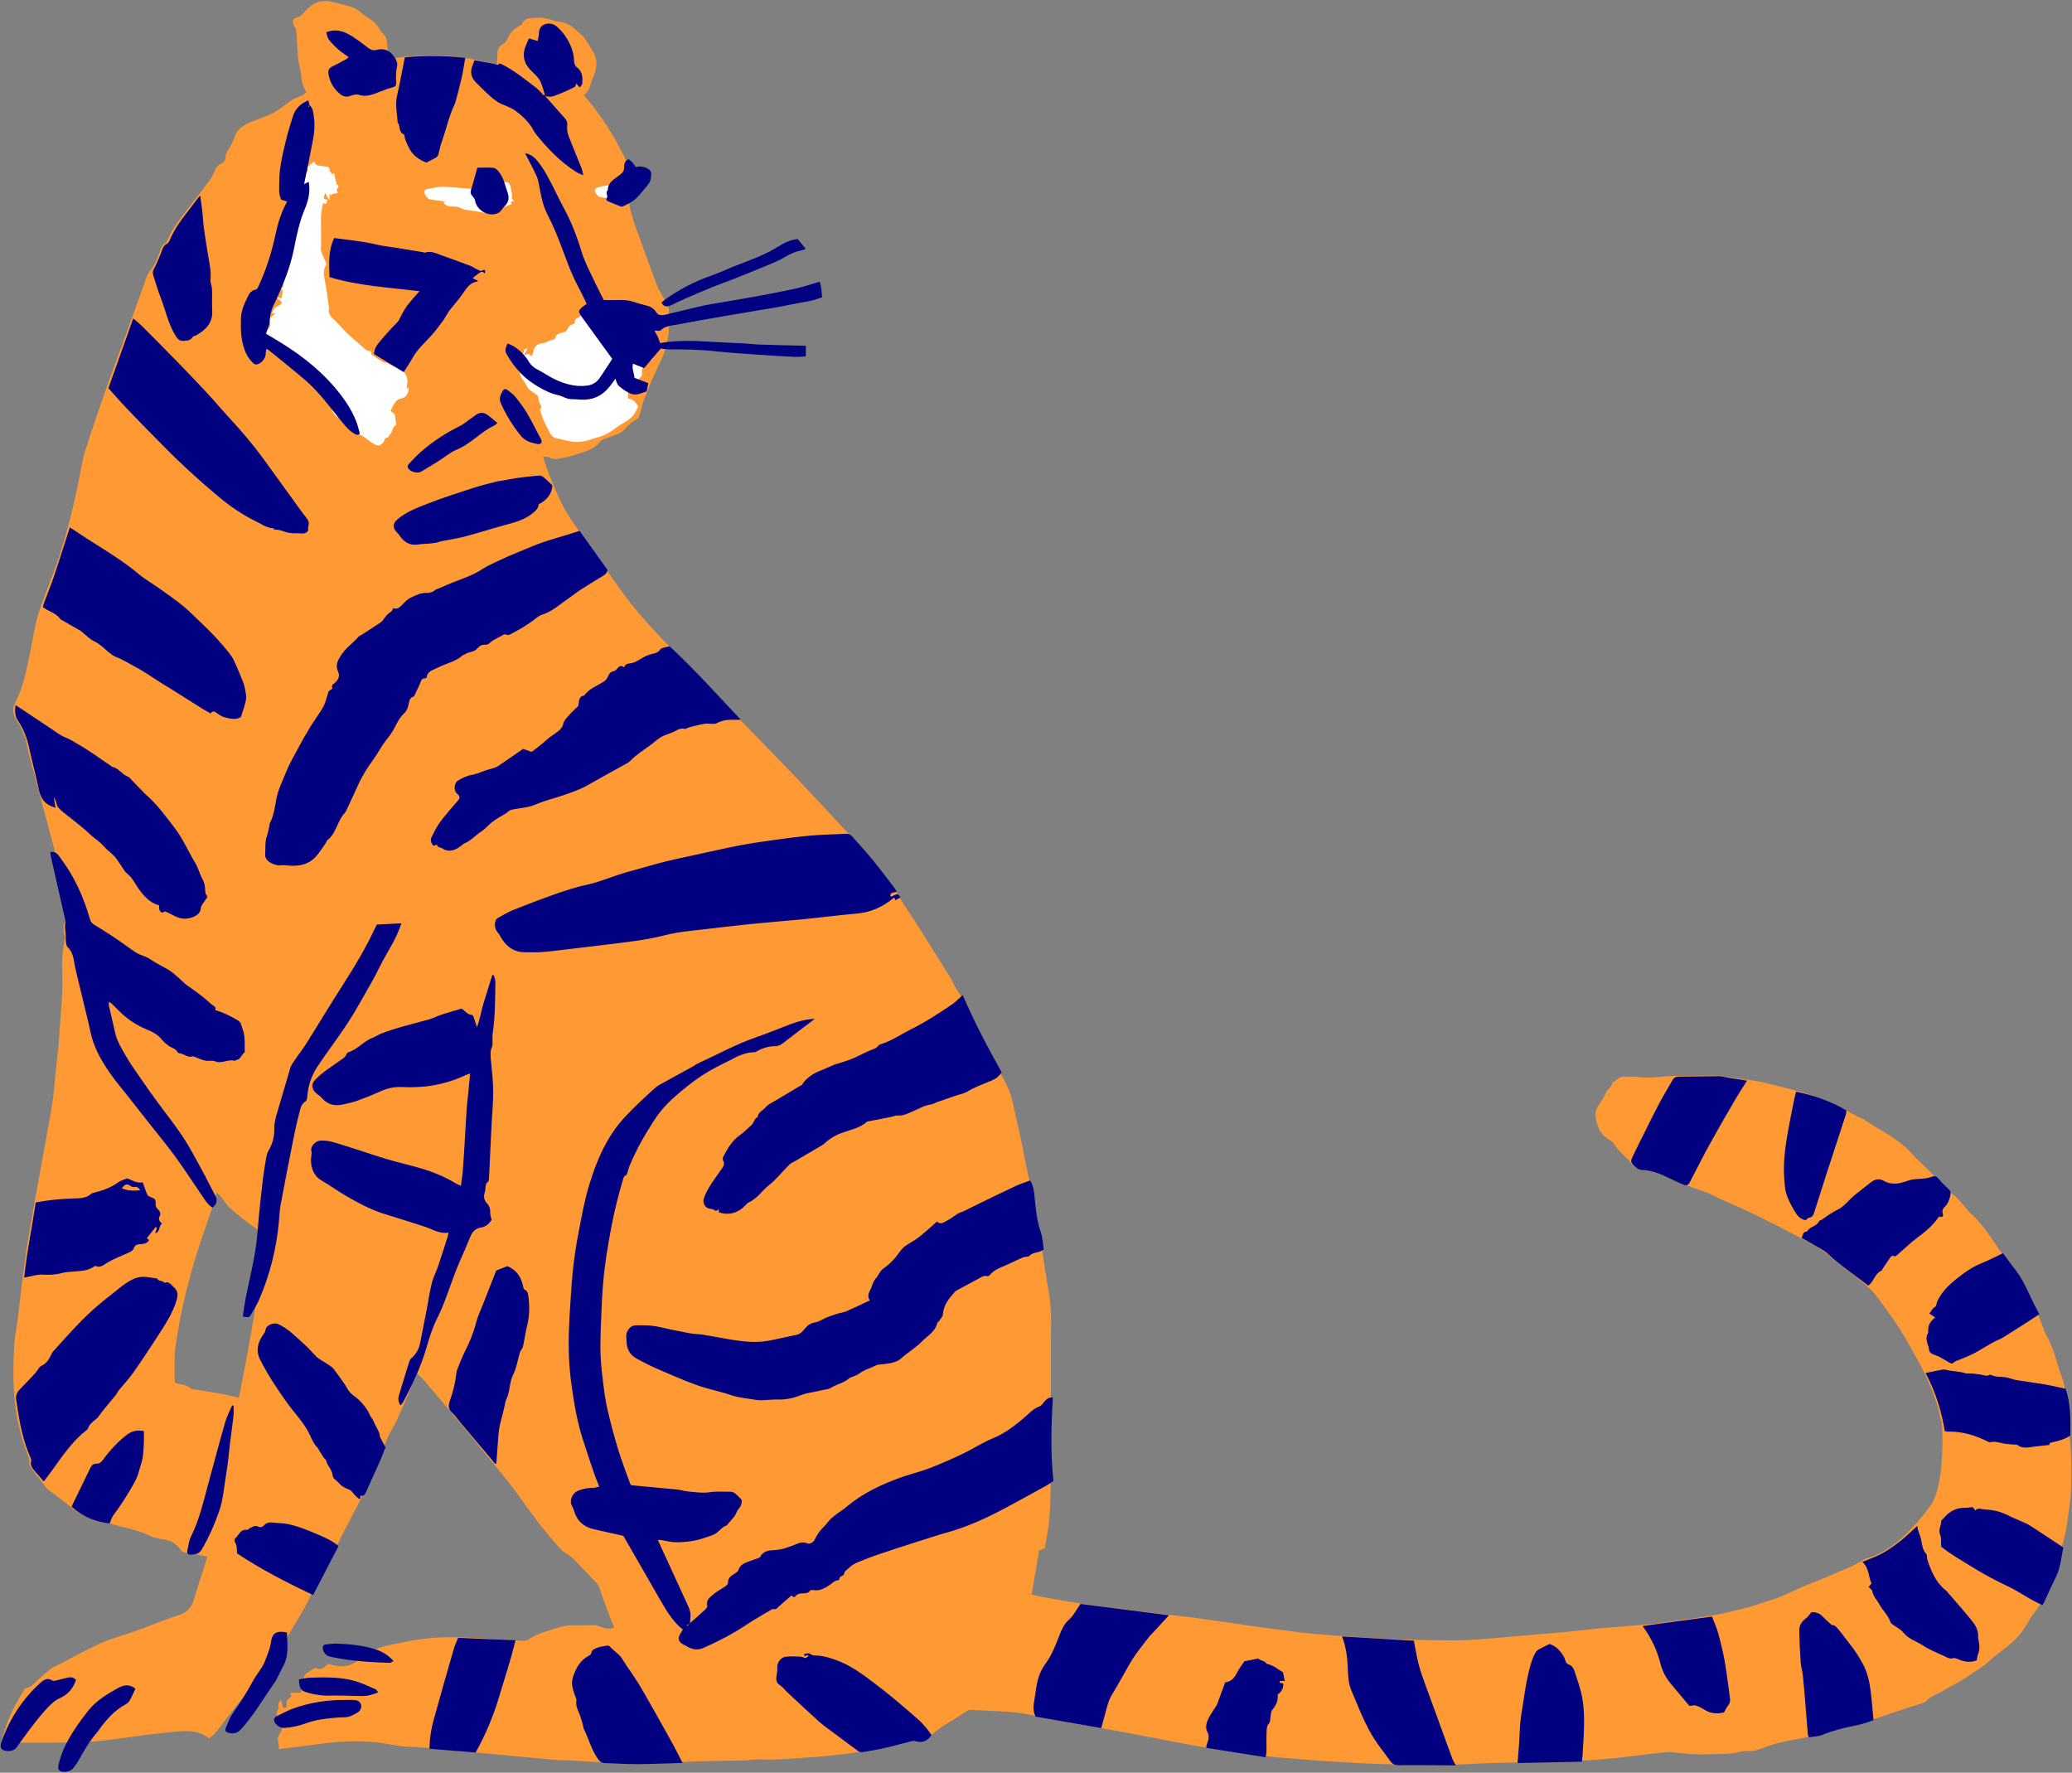 <?xml version="1.0" encoding="utf-8"?>
<!-- Generator: Adobe Illustrator 25.0.1, SVG Export Plug-In . SVG Version: 6.00 Build 0)  -->
<svg version="1.1" xmlns="http://www.w3.org/2000/svg" xmlns:xlink="http://www.w3.org/1999/xlink" x="0px" y="0px"
	 viewBox="0 0 339 290" style="enable-background:new 0 0 339 290;" xml:space="preserve">
<rect x="0" y="0" width="339" height="290" fill="#808080" stroke="none"/>
<style type="text/css">
	.st0{display:none;}
	.st1{display:inline;fill:#FFFFFF;}
	.st2{fill:#FF9933;}
	.st3{fill:#FFFFFF;}
	.st4{fill:#000080;}
	.st5{fill:none;}
</style>
<g id="BACKGROUND" class="st0">
	<rect x="-40.26" y="-27.91" class="st1" width="425.2" height="566.93"/>
</g>
<g id="SHERE_KHAN_10">
</g>
<g id="SHERE_KHAN_9">
	<g>
		<path class="st2" d="M338.73,236.12c-0.07-0.89-0.28-1.77-0.31-2.65c-0.05-1.49,0.05-2.99-0.28-4.47
			c-0.27-1.21-0.36-2.49-0.78-3.64c-0.86-2.36-1.32-4.88-2.65-7.06c-0.18-0.3-0.26-0.65-0.39-0.98c-0.35-0.89-0.67-1.8-1.07-2.67
			c-0.44-0.95-0.97-1.86-1.42-2.81c-0.87-1.85-1.81-3.63-3.12-5.24c-1.35-1.65-2.47-3.49-3.72-5.23c-0.46-0.64-0.99-1.25-1.52-1.83
			c-0.54-0.59-1.15-1.1-1.68-1.7c-0.82-0.93-1.49-2-2.58-2.67c-0.16-0.1-0.26-0.28-0.4-0.41c-1.07-1.09-2.14-2.2-3.22-3.28
			c-0.95-0.95-1.98-1.83-2.87-2.83c-1.05-1.19-2.32-2.08-3.62-2.94c-0.98-0.65-2.04-1.19-3.02-1.85c-0.64-0.43-1.24-0.88-1.99-1.1
			c-0.15-0.04-0.27-0.16-0.42-0.23c-1.97-1.01-3.83-2.27-6.01-2.86c-0.85-0.23-1.65-0.67-2.5-0.9c-1.99-0.55-4.01-1.04-6.01-1.54
			c-0.68-0.17-1.36-0.31-2.05-0.42c-1.48-0.22-2.96-0.4-4.45-0.6c-0.63-0.08-1.26-0.23-1.89-0.24c-2.04-0.01-4.09,0.02-6.13,0.04
			c-0.57,0.01-1.15,0.01-1.72,0.05c-1.73,0.12-3.46,0.41-5.21,0.07c-0.53-0.1-1.13,0.11-1.67,0c-1.01-0.2-1.5,0.66-2.26,0.96
			c0.04,0.67-0.61,0.93-0.87,1.43c-0.42,0.81-0.86,1.61-1.38,2.35c-0.62,0.88-0.57,1.79-0.29,2.74c0.05,0.18,0.12,0.36,0.18,0.54
			c0.33,1.05,1.04,1.82,1.96,2.36c0.35,0.2,0.61,0.42,0.8,0.77c0.12,0.22,0.3,0.4,0.44,0.6c0.7,0.95,1.73,1.58,2.39,2.58
			c0.29,0.44,0.75,0.75,1.43,0.78c1.31,0.05,2.56,0.46,3.74,1.07c0.68,0.35,1.36,0.71,2.07,0.98c1.7,0.64,3.42,1.21,5.12,1.85
			c0.6,0.22,1.15,0.55,1.73,0.82c2.09,0.95,4.21,1.85,6.27,2.86c2.98,1.46,5.92,2.99,8.86,4.54c0.95,0.5,1.85,1.13,2.71,1.79
			c1.39,1.07,2.69,2.25,4.1,3.3c1.51,1.13,3.01,2.26,4.15,3.79c1.94,2.58,3.79,5.21,5.35,8.04c1.11,2.01,2.27,4,3.13,6.13
			c0.26,0.65,0.59,1.28,0.81,1.94c0.32,0.94,0.61,1.88,0.84,2.85c0.22,0.93,0.46,1.87,0.48,2.81c0.05,3.06,0,6.11-0.68,9.14
			c-0.29,1.28-0.71,2.45-1.49,3.48c-0.83,1.09-1.68,2.17-2.62,3.17c-2.16,2.29-4.53,4.29-7.65,5.17c-0.15,0.04-0.28,0.14-0.43,0.22
			c-0.76,0.4-1.5,0.85-2.28,1.19c-2.43,1.04-4.87,2.08-7.33,3.05c-2.02,0.79-3.89,1.92-6.01,2.47c-0.98,0.26-1.93,0.68-2.91,0.94
			c-1.76,0.46-3.52,0.92-5.3,1.27c-1.69,0.33-3.4,0.53-5.11,0.78c-1.93,0.27-3.85,0.58-5.79,0.78c-2.8,0.28-5.6,0.46-8.4,0.71
			c-2.03,0.19-4.06,0.46-6.09,0.65c-3.24,0.29-6.5,0.52-9.74,0.82c-3.06,0.29-6.11,0.55-9.19,0.5c-2.9-0.05-5.81-0.06-8.71-0.19
			c-3.19-0.14-6.37-0.36-9.56-0.59c-1.94-0.14-3.89-0.3-5.82-0.53c-2.79-0.33-5.57-0.71-8.35-1.1c-2.78-0.39-5.55-0.84-8.34-1.21
			c-1.99-0.27-4-0.47-6-0.71c-2.34-0.28-4.69-0.58-7.03-0.87c-1.68-0.21-3.36-0.38-5.03-0.64c-2.14-0.33-4.28-0.71-6.42-1.08
			c-0.9-0.16-1.79-0.37-2.73-0.56c0.43-2.49,0.84-4.87,1.24-7.22c0.35-0.14,0.61-0.25,0.91-0.37c0.26-1.61,0.62-3.2,0.75-4.81
			c0.17-2.26,0.23-4.53,0.23-6.79c0-2.23-0.19-4.47-0.19-6.7c0-2.17,0.18-4.34,0.21-6.51c0.04-4.06-0.02-8.12,0.04-12.18
			c0.03-2.06-0.2-4.07-0.58-6.09c-0.34-1.82-0.57-3.65-0.87-5.48c-0.19-1.16-0.28-2.36-0.63-3.48c-0.5-1.6-0.67-3.24-0.88-4.89
			c-0.11-0.92-0.29-1.83-0.47-2.73c-0.21-1.03-0.48-2.05-0.69-3.08c-0.28-1.37-0.53-2.75-0.81-4.12c-0.22-1.06-0.46-2.12-0.71-3.18
			c-0.46-1.95-0.72-3.96-1.65-5.78c-0.57-1.11-1.17-2.19-1.75-3.29c-1.03-1.94-2.04-3.89-3.1-5.8c-1.13-2.03-1.73-4.32-3.13-6.22
			c-0.51-0.68-0.79-1.53-1.24-2.26c-1.77-2.84-3.55-5.67-5.34-8.5c-0.9-1.42-1.88-2.81-2.75-4.25c-1.77-2.9-4.01-5.45-6.13-8.08
			c-1.02-1.26-2.18-2.42-3.29-3.61c-3.07-3.29-6.13-6.6-9.24-9.86c-2.42-2.55-4.91-5.03-7.35-7.56c-1.88-1.96-3.7-3.97-5.59-5.92
			c-2.56-2.64-5.18-5.21-7.71-7.87c-1.67-1.76-3.29-3.57-4.81-5.46c-1.38-1.71-2.6-3.55-3.88-5.35c-2.04-2.86-4.11-5.7-6.06-8.62
			c-1.41-2.1-2.36-4.46-3.32-6.79c-0.43-1.05-0.75-2.14-1.16-3.33c0.41,0.04,0.75-0.02,0.96,0.12c0.86,0.56,1.72,0.16,2.56,0.04
			c0.84-0.12,1.65-0.43,2.47-0.68c1.27-0.39,2.54-0.8,3.38-1.96c0.1-0.14,0.3-0.23,0.47-0.3c0.71-0.28,1.42-0.57,2.15-0.81
			c0.57-0.18,1.03-0.46,1.43-0.91c0.52-0.59,1.05-1.2,1.82-1.51c0.21-0.08,0.41-0.34,0.48-0.56c0.31-0.93,0.51-1.9,0.85-2.82
			c0.51-1.37,1.09-2.71,1.67-4.05c0.5-1.16,1.13-2.26,1.56-3.44c0.83-2.28,0.95-4.67,0.81-7.07c-0.02-0.3-0.13-0.61-0.27-0.89
			c-0.57-1.11-1.29-2.15-1.73-3.3c-1.26-3.28-2.42-6.6-3.61-9.9c-0.25-0.69-0.42-1.41-0.64-2.11c-0.44-1.43-0.32-2.78,0.53-4.03
			c0.19-0.28,0.25-0.54,0.15-0.89c-0.37-1.36-1.06-2.57-1.66-3.82c-1.77-3.67-3.95-7.06-6.71-10.25c0.92-0.58,1.03-1.56,1.35-2.44
			c0.07-0.21,0.18-0.41,0.26-0.61c0.51-1.32,0.74-2.64-0.03-3.94c-0.49-0.83-0.98-1.68-1.55-2.46c-0.31-0.42-0.82-0.69-1.19-1.08
			c-0.92-0.96-2.03-1.46-3.35-1.53c-0.26-0.01-0.51-0.18-0.78-0.25c-0.51-0.13-1.03-0.28-1.55-0.34c-0.47-0.05-0.94,0.02-1.42,0.05
			c-0.73,0.05-1.47,0.08-1.81,0.92C85.35,4.01,85.16,4.15,85,4.23c-0.85,0.44-1.5,1.06-1.87,1.95c-0.2,0.48-0.49,0.84-0.96,1.11
			c-0.5,0.28-0.75,0.76-0.78,1.35c-0.03,0.61-0.06,1.23-0.09,1.85c-0.94-0.17-1.88-0.3-2.8-0.53c-2.46-0.6-4.96-0.94-7.49-0.89
			c-1.59,0.03-3.19,0.09-4.78,0.21c-0.87,0.07-1.73,0.3-2.47,0.43c-0.11-0.56-0.21-1.01-0.29-1.46c-0.06-0.34-0.13-0.68-0.14-1.03
			c-0.02-0.62-0.11-1.15-0.6-1.63c-0.44-0.43-0.71-1.02-1.1-1.51c-0.21-0.27-0.47-0.52-0.75-0.72c-0.6-0.45-1.29-0.81-1.83-1.31
			c-0.84-0.78-1.88-1.03-2.92-1.3c-0.55-0.14-1.1-0.3-1.65-0.41c-0.49-0.1-1-0.22-1.48-0.18c-1.22,0.1-2.18,0.68-3.01,1.6
			c-0.42,0.47-0.85,1.04-1.58,1.18C47.98,3,47.88,3.36,47.96,3.74c0.04,0.22,0.11,0.45,0.23,0.63c0.36,0.54,0.35,1.13,0.37,1.74
			c0.04,1.27,0.12,2.55,0.25,3.82c0.06,0.6,0.3,1.17,0.38,1.77c0.15,1.16,0.19,2.34,0.96,3.4c-0.39,0.25-0.63,0.5-0.92,0.59
			c-1.29,0.39-2.3,1.27-3.33,2.03c-1.41,1.05-3.04,1.52-4.62,2.14c-1.24,0.49-2.41,1.12-2.88,2.48c-0.26,0.77-0.62,1.46-1.03,2.14
			c-0.21,0.34-0.47,0.75-0.45,1.11c0.03,0.68-0.38,1.04-0.83,1.24c-0.43,0.2-0.64,0.47-0.83,0.85c-0.26,0.54-0.48,1.12-0.82,1.61
			c-0.85,1.19-1.76,2.35-2.65,3.51c-1.61,2.1-3.38,4.08-4.43,6.56c-0.06,0.14-0.14,0.32-0.27,0.39c-0.74,0.39-0.82,1.15-1.1,1.82
			c-0.35,0.85-0.65,1.78-1.23,2.47c-0.52,0.62-0.83,1.25-1.04,1.99c-0.16,0.58-0.38,1.15-0.59,1.72c-1.55,4.26-3.1,8.52-4.65,12.78
			c-0.4,1.11-0.82,2.22-1.2,3.33c-1.13,3.29-2.31,6.56-3.34,9.88c-0.53,1.7-0.77,3.49-1.13,5.24c-1.06,5.14-2.34,10.22-4.21,15.13
			c-0.61,1.61-1.25,3.22-1.83,4.84c-0.34,0.96-0.66,1.94-0.88,2.93c-0.42,1.9-0.74,3.83-1.14,5.74c-0.52,2.51-1.06,5.01-2.26,7.31
			c-0.54,1.03-0.38,1.97,0.21,2.87c0.83,1.28,1.43,2.64,1.73,4.13c0.13,0.66,0.27,1.32,0.44,1.96c1.32,4.94,2.64,9.88,3.96,14.82
			c0.81,2.99,1.6,5.99,1.97,9.08c0.14,1.19,0.12,2.35-0.34,3.49c-0.12,0.29-0.05,0.68-0.03,1.01c0.03,0.44,0.24,0.9,0.16,1.31
			c-0.38,1.93-0.48,3.87-0.4,5.82c0.13,3.33-0.31,6.63-0.49,9.95c-0.1,1.88-0.36,3.75-0.55,5.62c-0.2,1.94-0.32,3.89-0.64,5.81
			c-0.68,4.09-1.47,8.16-2.2,12.25c-0.59,3.27-1.18,6.53-1.72,9.8c-0.39,2.36-0.69,4.73-1,7.11c-0.26,1.99-0.45,3.99-0.71,5.99
			c-0.17,1.33-0.47,2.65-0.55,3.98c-0.12,2.01-0.17,4.02-0.12,6.03c0.1,4.28,0.84,8.44,2.5,12.41c0.08,0.2,0.13,0.44,0.09,0.65
			c-0.09,0.57,0.15,0.97,0.49,1.39c0.72,0.89,1.39,1.83,2.09,2.74c0.15,0.2,0.33,0.4,0.52,0.55c1.26,0.98,2.56,1.9,3.78,2.92
			c1.54,1.27,3.27,2.07,5.24,2.39c0.56,0.09,1.13,0.21,1.68,0.38c1.96,0.61,4.03,0.89,5.89,1.85c0.72,0.37,1.59,0.46,2.41,0.6
			c1.1,0.19,1.96,0.71,2.6,1.62c0.17,0.25,0.35,0.45,0.74,0.5c1.22,0.17,2.43,0.44,3.69,0.68c-0.75,2.36-1.52,4.76-2.26,7.17
			c-0.38,1.22-1.15,2.02-2.38,2.39c-0.73,0.22-1.45,0.49-2.16,0.75c-1.7,0.64-3.39,1.3-5.1,1.92c-1.8,0.65-3.67,1.12-5.42,1.89
			c-2.3,1.02-4.51,2.27-6.75,3.42c-0.53,0.27-1.12,0.49-1.59,0.85c-0.88,0.69-1.7,1.45-2.53,2.2c-0.4,0.36-0.69,0.82-1.33,0.85
			c-0.19,0.01-0.41,0.29-0.54,0.49c-1.14,1.82-2.13,3.71-2.86,5.73c-0.31,0.86-0.52,1.76-0.79,2.73c0.41,0.02,0.69,0.05,0.97,0.05
			c3.36,0,6.72,0.03,10.08-0.02c1.82-0.03,3.65-0.1,5.46-0.3c3.56-0.4,7.09-1.01,10.65-1.34c2.32-0.22,4.75-0.67,6.83,0.95
			c0.8-0.49,1.28-1.2,1.81-1.89c1.43-1.84,2.82-3.71,4.33-5.49c2.09-2.47,4.11-4.98,5.75-7.77c1.46-2.47,3.08-4.84,4.35-7.43
			c1.29-2.63,2.71-5.21,4.07-7.81c1.07-2.07,2.11-4.15,3.2-6.21c1.56-2.97,3.01-5.99,4.29-9.09c0.68-1.65,1.22-3.35,2.15-4.91
			c0.64-1.06,1.12-2.22,1.61-3.35c0.82-1.87,1.59-3.76,2.42-5.74c0.39,0.36,0.75,0.63,1.04,0.96c1.97,2.31,3.92,4.63,5.87,6.95
			c1.31,1.57,2.62,3.14,3.91,4.73c1.97,2.43,4.02,4.81,5.84,7.35c2.13,3,4.31,5.95,6.8,8.67c0.25,0.28,0.55,0.55,0.87,0.73
			c0.8,0.43,1.44,1.03,2.05,1.71c0.72,0.81,1.53,1.54,2.24,2.36c0.45,0.52,1.04,0.9,1.27,1.64c0.5,1.58,1.11,3.12,1.69,4.68
			c0.22,0.59,0.46,1.16,0.71,1.78c-0.78,0.35-1.43,0.16-2.1-0.08c-0.35-0.13-0.71-0.28-1.07-0.29c-1.18-0.02-2.37,0.05-3.55,0.02
			c-0.98-0.03-1.9,0.2-2.81,0.48c-0.52,0.16-1.03,0.35-1.55,0.51c-1.05,0.31-2.05,0.7-2.95,1.34c-0.23,0.16-0.59,0.22-0.88,0.21
			c-1.56-0.08-3.13-0.22-4.69-0.3c-2.24-0.12-4.47-0.26-6.71-0.29c-1.53-0.02-3.07,0.04-4.59,0.22c-1.74,0.21-3.47,0.55-5.19,0.91
			c-2.1,0.44-4.15,1.02-5.79,2.56c-0.88,0.82-1.98,1.17-3.19,1.04c-0.56-0.06-1.12-0.24-1.74-0.38c-0.59,0.61-1.27,1.13-2.11,0.64
			c-0.5,0.32-0.91,0.61-1.34,0.86c-0.26,0.15-0.41,0.31-0.46,0.65c-0.13,0.84-0.34,1.67-0.53,2.59c-0.57,0-1.12,0-1.72,0
			c0.05,0.27,0.09,0.44,0.13,0.66c-0.47,0.31-0.94,0.62-0.72,1.34c0.06,0.19-0.09,0.52-0.61,0.44c-0.08-0.35-0.18-0.76-0.28-1.16
			c-0.01-0.03-0.06-0.05-0.1-0.08c-0.18,0.24-0.35,0.46-0.4,0.52c0,0.45,0.1,0.78-0.02,0.98c-0.34,0.57-0.36,1.05,0.12,1.54
			c0.13,0.13,0.15,0.35,0.26,0.51c0.39,0.6,0.4,1.15-0.01,1.77c-0.24,0.36-0.5,0.86-0.43,1.23c0.09,0.46,0.23,0.9,0.15,1.46
			c2.21-0.28,4.34-0.52,6.46-0.81c3.24-0.44,6.49-0.65,9.75-0.27c1.33,0.15,2.64,0.45,3.97,0.61c1.14,0.13,2.3,0.11,3.44,0.21
			c3.15,0.28,6.29,0.58,9.44,0.88c1.87,0.18,3.75,0.37,5.62,0.54c2.32,0.22,4.64,0.44,6.96,0.64c0.67,0.06,1.34,0.01,2.01,0.05
			c3.03,0.17,6.06,0.4,9.09,0.51c1.88,0.07,3.77,0.01,5.65-0.05c2.07-0.07,4.14-0.24,6.21-0.31c2.49-0.08,4.98-0.08,7.46-0.14
			c1.02-0.03,2.04-0.24,3.05-0.18c2.08,0.12,4.14-0.09,6.21-0.22c3.63-0.24,7.25-0.53,10.83-1.23c1-0.2,2.01-0.36,3-0.59
			c1.4-0.32,2.78-0.71,4.18-1.04c0.26-0.06,0.56,0.01,0.84,0.07c0.77,0.14,1.45,0.04,2-0.59c0.16-0.18,0.42-0.28,0.62-0.43
			c0.41-0.3,0.8-0.62,1.21-0.92c0.2-0.15,0.4-0.3,0.61-0.44c1.29-0.81,2.61-1.6,3.88-2.45c0.3-0.2,0.55-0.27,0.88-0.25
			c0.83,0.05,1.66,0.08,2.49,0.12c2.49,0.11,4.98,0.19,7.42,0.75c1.37,0.31,2.75,0.58,4.13,0.83c3.61,0.65,7.23,1.27,10.83,1.93
			c3.48,0.64,6.95,1.36,10.44,2c2.41,0.44,4.84,0.82,7.27,1.18c1.95,0.3,3.92,0.55,5.88,0.79c0.98,0.12,1.97,0.18,2.95,0.26
			c2.38,0.19,4.77,0.42,7.15,0.56c3.44,0.2,6.88,0.44,10.32,0.48c4.31,0.04,8.62,0.19,12.94-0.07c3.25-0.2,6.52-0.2,9.78-0.28
			c1.56-0.04,3.12-0.02,4.68-0.09c2.52-0.11,5.04-0.22,7.55-0.44c2.7-0.24,5.38-0.63,8.07-0.93c0.95-0.1,1.92-0.27,2.85-0.16
			c2.04,0.24,4.07,0.42,6.11,0.31c1.53-0.08,3.06,0.06,4.57-0.33c0.52-0.13,1.08-0.23,1.61-0.18c0.84,0.07,1.56-0.21,2.31-0.47
			c0.99-0.34,1.98-0.72,3-0.94c1.99-0.44,4-0.77,5.99-1.17c0.28-0.05,0.54-0.19,0.81-0.29c0.54-0.2,1.06-0.45,1.61-0.59
			c2.15-0.57,4.33-1.06,6.47-1.66c1.43-0.4,2.83-0.94,4.24-1.41c1.36-0.45,2.73-0.87,4.08-1.32c0.24-0.08,0.5-0.19,0.66-0.37
			c0.77-0.86,1.9-1.11,2.82-1.7c1.1-0.7,2.34-1.19,3.39-1.94c1.47-1.05,3.1-1.88,4.39-3.17c0.13-0.14,0.29-0.25,0.44-0.37
			c1.86-1.45,3.82-2.78,5.08-4.85c0.24-0.4,0.48-0.8,0.72-1.2c0.11-0.19,0.2-0.4,0.34-0.58c0.84-1.11,1.72-2.2,2.24-3.52
			c0.17-0.44,0.4-0.86,0.59-1.3c0.53-1.21,1.3-2.32,1.5-3.68c0.12-0.78,0.27-1.57,0.48-2.33c0.41-1.44,0.83-2.87,1.02-4.36
			c0.28-2.17,0.68-4.33,0.67-6.53c0-0.99,0.04-1.97,0.02-2.96C338.88,238.54,338.83,237.33,338.73,236.12z M43.26,203.73
			c-0.46,2.54-0.71,5.12-1.1,7.67c-0.4,2.68-0.83,5.35-1.31,8.01c-0.5,2.82-1.06,5.64-1.6,8.46c-0.04,0.22-0.11,0.43-0.2,0.78
			c-0.9-0.21-1.72-0.43-2.56-0.58c-1.6-0.29-3.21-0.53-4.81-0.8c-0.16-0.03-0.38,0-0.46-0.09c-0.68-0.75-1.69-0.6-2.61-1.01
			c-0.02-0.24-0.05-0.55-0.05-0.86c0-1.28-0.02-2.56,0.03-3.83c0.03-0.7,0.16-1.39,0.27-2.08c0.23-1.41,0.43-2.83,0.72-4.24
			c0.33-1.62,0.71-3.24,1.13-4.84c0.46-1.79,0.95-3.57,1.51-5.33c0.78-2.46,1.66-4.89,2.48-7.34c0.27-0.81,0.47-1.65,0.73-2.57
			c0.48,0.38,0.83,0.77,1.13,1.25c0.7,1.12,1.76,1.9,2.76,2.73c0.88,0.73,1.83,1.38,2.76,2.06c0.1,0.08,0.21,0.14,0.31,0.22
			C43.17,201.95,43.46,202.65,43.26,203.73z"/>
		<path class="st3" d="M66.5,63.68c0.06-0.53,0.19-1,0.16-1.46c-0.07-1.05-0.87-1.9-1.92-2.19c-0.29-0.08-0.56-0.21-0.83-0.33
			c-0.27-0.12-0.52-0.26-0.79-0.37c-0.15-0.06-0.34-0.05-0.48-0.13c-0.44-0.26-0.89-0.53-1.3-0.83c-0.27-0.19-0.63-0.33-0.62-0.76
			c0-0.06-0.13-0.17-0.2-0.17c-0.54,0-0.85-0.39-1.2-0.7c-0.91-0.78-1.83-1.56-2.7-2.39c-0.6-0.57-1.1-1.23-1.69-1.8
			c-0.6-0.58-1.32-1.07-1.09-2.08c0.02-0.07-0.03-0.15-0.04-0.23c-0.11-0.8-0.2-1.6-0.32-2.4c-0.11-0.72-0.24-1.43-0.37-2.15
			c-0.14-0.77-0.27-1.53,0.21-2.24c0.07-0.1,0.1-0.28,0.06-0.39c-0.12-0.32-0.3-0.62-0.43-0.94c-0.21-0.51-0.5-0.97-0.45-1.58
			c0.06-0.82,0.03-1.66,0.03-2.49c0-0.99-0.04-1.97,0.01-2.96c0.03-0.62,0.21-1.23,0.32-1.88c0.21,0.08,0.34,0.13,0.46,0.18
			c0.06-0.13,0.12-0.23,0.16-0.35c0.04-0.13,0.06-0.26,0.1-0.41c-0.65,0.06-0.73-0.13-0.37-1.03c0.23,0.39,0.44,0.73,0.7,1.18
			c0-0.42,0-0.72,0-1.09c0.12,0.14,0.19,0.23,0.27,0.32c0.2-0.55,0.77-0.2,1.09-0.5c-0.16-0.25-0.28-0.48-0.01-0.78
			c0.21-0.23,0.09-0.48-0.16-0.51c-0.16-0.66-0.31-1.27-0.46-1.88c-0.04,0-0.07,0.01-0.11,0.01c-0.04,0.08-0.07,0.16-0.11,0.23
			c-0.14-0.18-0.27-0.34-0.46-0.59c0.02-0.35-0.14-0.67-0.43-0.71c-0.53-0.08-1.06-0.14-1.59-0.22c-0.1-0.02-0.21-0.1-0.28-0.18
			c-0.11-0.15-0.18-0.33-0.27-0.49c-0.35,0.34-0.57,0.49-0.76,0.67c-0.13,0.11-0.34,0.3-0.31,0.38c0.24,0.64-0.25,0.83-0.62,1.11
			c-0.32,0.25-0.65,0.15-0.75-0.25c-0.02-0.09-0.02-0.18-0.03-0.27c-0.02,0-0.03,0.01-0.05,0.01c-0.04,0.27-0.07,0.54-0.11,0.79
			c0.12,0.07,0.26,0.16,0.45,0.27c-0.35,0.11-0.62,0.2-0.89,0.28c0.01,0.06,0.02,0.12,0.03,0.18c0.23,0.03,0.46,0.05,0.69,0.07
			c-0.03,0.18-0.07,0.37-0.13,0.67c-0.35,0.28-0.5,0.3-0.65-0.02c-0.14-0.28-0.23-0.6-0.37-0.98c-0.07,0.44-0.13,0.81-0.18,1.15
			c0.31,0.48,0.69,0.89,1.31,0.93c-0.14,0.57-0.3,1-0.9,0.33c0,0.18,0,0.28,0,0.37c0,0.04,0.02,0.09,0.04,0.12
			c0.65,0.11,0.8,0.22,0.81,0.85c0.01,0.6-0.05,1.2-0.09,1.8c-0.01,0.1-0.08,0.25-0.15,0.27c-0.39,0.11-0.79,0.16-1.18,0.28
			c-0.36,0.12-0.71,0.3-1.06,0.46c0.03,0.05,0.05,0.11,0.08,0.16c0.21-0.1,0.41-0.2,0.64-0.31c-0.16,0.24-0.29,0.44-0.34,0.52
			c-0.26,0.15-0.54,0.23-0.56,0.34c-0.05,0.44-0.02,0.88-0.02,1.32c-0.04,0.01-0.07,0.01-0.11,0.02c-0.09-0.22-0.18-0.44-0.29-0.72
			c-0.4,0.85-0.29,1.59,0.2,2.29c0.4,0.58,0.71,1.21,0.67,1.91c-0.12,1.88-0.3,3.76-0.46,5.64c-0.15,0.03-0.26,0.05-0.36,0.07
			c0.57,0.55,0.09,1.13,0.19,1.65c-0.94,0.06-1.12-0.52-1.12-1.25c-0.1,0.06-0.2,0.1-0.2,0.12c0.05,0.27,0.03,0.61,0.19,0.79
			c0.31,0.36,0.72,0.63,1.1,0.95c-0.01,0.41-0.3,0.56-0.66,0.71c-0.51,0.21-0.76,0.65-0.95,1.21c0.22-0.02,0.35-0.03,0.49-0.04
			c-0.05,0.17-0.14,0.24-0.23,0.31c-0.4,0.31-0.84,0.56-0.58,1.23c0.12,0.3,0.07,0.68-0.24,1c-0.24,0.25-0.29,0.67-0.46,1.09
			c0.23-0.02,0.33-0.03,0.46-0.04c-0.34,0.85,0.02,2.12,0.77,2.56c0.68,0.4,1.42,0.73,2.16,1.02c0.46,0.18,0.82,0.41,1.09,0.84
			c0.29,0.45,0.59,1.08,1.01,1.21c0.65,0.2,0.87,0.68,1.23,1.09c1.02,1.17,2.05,2.34,3.04,3.54c0.42,0.51,0.97,0.94,1.07,1.69
			c0.12,0.97,0.81,1.46,1.64,1.87c0.5,0.24,0.95,0.62,1.36,1.01c0.51,0.49,0.78,1.19,1.56,1.46c0.99,0.34,1.63,1.27,2.64,1.65
			c0.35,0.13,0.56,0.15,0.79-0.02c0.23-0.17,0.54-0.41,0.57-0.64c0.03-0.34,0.17-0.43,0.44-0.49c0.07-0.02,0.16-0.05,0.2-0.11
			c0.19-0.25,0.36-0.5,0.54-0.76c0.11-0.22,0.15-0.51,0.29-0.74c0.15-0.25,0.39-0.44,0.5-0.56c-0.07-0.46-0.12-0.84-0.18-1.22
			c-0.03-0.16-0.01-0.38-0.1-0.48c-0.2-0.21-0.47-0.36-0.65-0.49c0.18-0.39,0.31-0.75,0.51-1.07c0.19-0.3,0.4-0.62,0.69-0.81
			c0.27-0.18,0.66-0.18,0.97-0.33c0.39-0.19,0.94-1.03,0.75-1.72C66.68,63.44,66.6,63.54,66.5,63.68z M107.15,56.87
			c0.29,0.72-0.21,1.27-0.44,1.87c-0.09,0.23-0.48,0.33-0.72,0.51c-0.13,0.1-0.22,0.24-0.31,0.37c-0.11,0.15-0.18,0.36-0.32,0.44
			c-0.39,0.22-0.38,0.59-0.33,0.91c0.04,0.26,0.07,0.4-0.14,0.63c-0.32,0.35-0.62,0.71-1.07,0.83c-0.23,0.06-0.5-0.06-0.87-0.12
			c-0.05,0.13-0.18,0.34-0.18,0.55c-0.03,0.77-0.01,1.54-0.01,2.31c0.24,0.08,0.49,0.14,0.71,0.25c0.15,0.07,0.31,0.18,0.41,0.3
			c0.18,0.21,0.31,0.46,0.52,0.77c-0.25,0.56-0.52,1.22-1.06,1.74c-0.77,0.75-1.66,1.07-2.5,1.72c-0.88,0.68-1.83,1.28-2.97,1.57
			c-1.17,0.3-1.81,0.7-3.26,0.77c-1.17,0.06-2.31-0.36-3.47-0.56c-0.68-0.12-1.04-0.61-1.32-1.18c-0.32-0.67-0.68-1.31-0.97-1.99
			c-0.2-0.46-0.32-0.96-0.47-1.44c-0.01-0.04-0.03-0.11,0-0.14c0.42-0.46-0.03-0.8-0.15-1.18c-0.1-0.29-0.13-0.59-0.21-0.96
			c-0.04-0.04-0.14-0.18-0.27-0.28c-0.19-0.15-0.38-0.3-0.6-0.42c-0.47-0.26-0.8-0.61-1.03-1.11c-0.19-0.42-0.52-0.77-0.77-1.17
			c-0.1-0.15-0.15-0.33-0.21-0.51c-0.07-0.21-0.13-0.42-0.18-0.64c-0.12-0.49-0.25-0.97-0.36-1.47c-0.08-0.37,0.19-0.59,0.44-0.74
			c0.49-0.31,0.7-0.75,0.7-1.31c0.22-0.07,0.44-0.14,0.61-0.2c-0.2,0.37-0.4,0.73-0.66,1.2c0.35-0.15,0.58-0.33,0.8-0.31
			c0.17,0.02,0.33,0.28,0.44,0.39c0.47-0.56,0.22-1.34,0.97-1.84c0.5-0.34,1.02-0.21,1.47-0.46c0.39-0.22,0.85-0.3,1.27-0.45
			c0.07-0.02,0.17-0.08,0.18-0.13c0.16-0.88,0.92-0.87,1.55-1.08c0.13-0.04,0.28-0.15,0.35-0.26c0.42-0.77,0.41-0.78,1.27-1.13
			c0.07-0.42,0.06-0.84,0.63-0.96c0.21-0.04,0.36-0.37,0.54-0.55c0.13-0.13,0.26-0.26,0.4-0.39c0.14-0.13,0.28-0.25,0.48-0.44
			c0.18,0.12,0.51,0.23,0.6,0.44c0.08,0.2-0.08,0.51-0.03,0.83c0.14-0.16,0.27-0.32,0.41-0.48c0.01,0.05,0.02,0.1,0.03,0.16
			c0.42,0.05,0.83,0.1,1.38,0.17c0.26-0.49,0.8-0.5,1.34-0.37c0.21,0.05,0.36,0.34,0.57,0.43c0.34,0.13,0.7,0.23,1.06,0.26
			c0.66,0.06,1.34,0.03,2,0.11c0.21,0.03,0.43,0.26,0.57,0.46c0.2,0.27,0.35,0.59,0.54,0.93c-0.03,0.06-0.09,0.21-0.14,0.33
			c0.43-0.12,0.81-0.24,1.2-0.32c0.05-0.01,0.18,0.16,0.2,0.27c0.07,0.32,0.1,0.64,0.18,0.96c0.01,0.05,0.17,0.07,0.34,0.14
			c-0.07-0.19-0.1-0.29-0.14-0.39c0.06-0.03,0.1-0.07,0.11-0.06c0.53,0.29,0.64,0.52,0.54,1.05c-0.02,0.1,0.06,0.24,0.13,0.32
			c0.26,0.28,0.41,0.56,0.23,0.94C107.14,56.78,107.13,56.84,107.15,56.87z M84.09,32.94c-0.21,0.01-0.34,0.02-0.48,0.03
			c0.02,0.13,0.05,0.25,0.07,0.41c-0.95,0.38-1.91,0.82-2.92,1.16c-0.57,0.19-1.16,0.36-1.81,0.22c-0.95-0.21-1.92-0.3-2.88-0.46
			c-0.21-0.04-0.42-0.13-0.61-0.24c-0.61-0.34-1.3-0.22-1.95-0.33c-0.43-0.07-0.78-0.21-0.93-0.69c0.11,0,0.2,0,0.4,0
			c-0.13-0.06-0.16-0.09-0.2-0.09c-0.78-0.11-1.57-0.19-2.35-0.33c-0.46-0.08-0.94-0.68-0.99-1.14c-0.03-0.31,0.15-0.5,0.42-0.55
			c0.87-0.15,1.75-0.39,2.63-0.37c1.58,0.03,3.16,0.24,4.75,0.33c0.89,0.05,1.78,0.08,2.67,0.01c0.64-0.05,1.31-0.15,1.85-0.63
			c0.27-0.24,0.66-0.43,1.01-0.47c0.46-0.05,0.78,0.46,0.83,1.07c0.02,0.26,0.13,0.51,0.16,0.77c0.03,0.23,0.01,0.46,0.01,0.69
			c-0.04,0-0.08,0-0.12,0.01C83.79,32.54,83.94,32.74,84.09,32.94z M97.34,31.07c0.03-0.16,0.28-0.36,0.46-0.41
			c1.25-0.35,2.53-0.48,3.82-0.4c0.32,0.02,0.63,0.04,0.95,0.08c0.81,0.09,0.81,0.09,1.36,0.74c-0.13,0.14-0.23,0.25-0.33,0.37
			c0.03,0.02,0.06,0.04,0.09,0.06c-0.33,0.18-0.64,0.44-0.99,0.51c-0.88,0.18-1.77,0.32-2.66,0.38c-0.59,0.04-1.2-0.05-1.79-0.14
			C97.82,32.19,97.28,31.49,97.34,31.07z"/>
		<path class="st4" d="M41.33,59.32c0.14,0.14,0.36,0.31,0.53,0.31c0.79-0.03,1.59-0.92,1.61-1.71c0.01-0.26,0.05-0.53,0.08-0.79
			c0.16,0.02,0.24,0,0.28,0.04c2.05,1.67,4.13,3.31,6.14,5.04c2.24,1.93,3.96,4.33,5.81,6.61c0.64,0.79,1.26,1.59,2.17,2.11
			c0.28,0.16,0.55,0.32,0.85,0.09c0.02-0.09,0.05-0.16,0.04-0.21c-0.01-0.09-0.05-0.18-0.07-0.27c-0.53-2.29-1.71-4.25-3.12-6.08
			c-2.64-3.41-5.93-6.06-9.56-8.32c-0.86-0.54-1.74-1.05-2.6-1.56c0.23-0.69,0.59-1.32,0.62-1.96c0.05-1.05,0.28-2,0.76-2.92
			c0.37-0.7,0.66-1.45,0.98-2.18c1-2.25,1.8-4.56,2.28-6.99c0.42-2.13,0.86-4.25,1.71-6.27c0.6-1.42,0.96-2.91,0.67-4.52
			c-0.22,0.11-0.38,0.2-0.55,0.28c-0.07,0.03-0.14,0.06-0.21,0.09c0.02-0.09,0.04-0.18,0.06-0.27c0.47-2.34,0.97-4.68,1.41-7.04
			c0.24-1.29,0.31-2.61,0.1-3.91c-0.1-0.59-0.12-1.25-0.68-1.67c-0.06-0.26-0.13-0.51-0.2-0.8c-1.33,0.55-2.16,1.41-2.54,2.68
			c-0.32,1.07-0.68,2.13-0.95,3.21c-0.61,2.47-1.27,4.95-1.26,7.52c0,0.94-0.14,1.92,0.33,2.84c0.28,0.09,0.58,0.18,0.96,0.3
			c-1.01,1.8-1.55,3.7-1.96,5.63c-0.61,2.82-1.49,5.54-2.7,8.16c-0.14,0.3-0.2,0.59-0.68,0.67c-0.37,0.06-0.79,0.47-0.97,0.84
			c-0.57,1.17-1.19,2.35-1.24,3.7c-0.03,0.98-0.05,1.98,0.06,2.96C39.69,56.52,40.11,58.1,41.33,59.32z M50.61,17.25
			c-0.02,0.09-0.04,0.17-0.06,0.26c-0.04-0.03-0.08-0.05-0.12-0.08C50.49,17.37,50.55,17.31,50.61,17.25z M85.19,71.26
			c-1.31-1.62-2.39-3.38-3.25-5.29c-0.37-0.82-0.02-1.43,0.33-2.06c0.16-0.28,0.46-0.35,0.74-0.12c0.42,0.34,0.9,0.63,1.24,1.05
			c0.68,0.84,1.34,1.7,1.9,2.62c0.74,1.23,1.37,2.52,2.04,3.79c0.12,0.23,0.27,0.44,0.36,0.67c0.19,0.47-0.02,0.74-0.52,0.73
			C86.95,72.47,85.92,72.17,85.19,71.26z M81,16.38c0.3,0.22,0.59,0.43,0.93,0.58c0.78,0.35,1.63,0.61,2.32,1.1
			c1.06,0.75,2.01,1.66,2.75,2.76c0.21,0.32,0.35,0.69,0.58,0.98c1.92,2.43,4.06,4.65,6.69,6.33c0.32,0.2,0.69,0.33,1.16,0.55
			c-0.12-0.5-0.17-0.88-0.31-1.23c-0.7-1.75-1.44-3.48-2.11-5.23c-0.18-0.48-0.27-1.06-0.21-1.56c0.07-0.54-0.05-0.94-0.38-1.31
			c-0.95-1.08-1.91-2.15-2.86-3.22c-0.13-0.15-0.25-0.31-0.37-0.47c0.75,0.34,1.4,0.09,2.05-0.18c0.59-0.24,1.17-0.48,1.75-0.74
			c0.36-0.16,0.7-0.36,1.11-0.57c0.03-0.09,0.1-0.27,0.18-0.51c0.2,0.23,0.34,0.39,0.57,0.64c0.18-0.26,0.41-0.45,0.42-0.64
			c0.05-0.97,0.05-1.94-0.84-2.61c-0.39-0.29-0.5-0.67-0.52-1.15c-0.02-0.97-0.29-1.89-0.71-2.76c-0.51-1.07-1.2-2.01-2.1-2.79
			c-0.55-0.49-1.26-0.59-1.89-0.4c-0.67,0.2-1.04,0.77-1.04,1.54c0,0.39-0.13,0.79-0.2,1.21c-0.48-0.14-0.9-0.26-1.44-0.41
			c-0.17,0.41-0.33,0.77-0.49,1.14c-0.64,1.49-0.36,2.89,0.76,4.02c0.54,0.54,1.14,1.06,1.51,1.7c0.4,0.7,0.56,1.53,0.83,2.3
			c-0.06,0.06-0.11,0.11-0.17,0.17c-0.44-0.44-0.83-0.94-1.32-1.31c-1.79-1.34-3.5-2.78-5.53-3.78c-0.13-0.07-0.38-0.17-0.41-0.13
			c-0.28,0.36-0.57,0.1-0.86,0.05c-1.09-0.2-2.18-0.4-3.22-0.59c-0.1,0.28-0.18,0.53-0.28,0.76c-0.5,1.13-0.3,2.07,0.6,2.95
			C78.96,14.52,79.88,15.55,81,16.38z M79.31,44.72c-0.49-0.43-0.54-0.41-1.99,0.79c0.38,0.18,0.64,0.31,0.88,0.43
			c-0.02,0.02-0.05,0.1-0.1,0.11c-1.17,0.17-1.75,1.04-2.34,1.92c-0.59,0.88-1.29,1.68-1.97,2.5c-0.42,0.5-0.72,1.09-1.08,1.64
			c-0.02,0.03-0.01,0.07-0.03,0.09c-0.68,0.88-1.31,1.82-2.06,2.64c-1.12,1.23-2.38,2.34-3.2,3.84c-0.4,0.72-0.87,1.4-1.37,2.19
			c-1.68-1.02-3.28-1.99-4.85-2.95c0.04-0.69,0.22-1.14,0.58-1.59c1-1.26,2.07-2.45,3.21-3.59c0.36-0.36,0.52-0.92,0.79-1.38
			c0.31-0.52,0.59-1.05,0.96-1.52c0.58-0.74,1.22-1.43,1.89-2.2c-5-0.62-9.96-0.87-14.72-2.31c-0.07-2.24-0.22-4.34,0.77-6.39
			c2.28,0.32,4.62,0.51,6.92,1.07c1.11,0.27,2.26,0.36,3.39,0.55c1.42,0.23,2.83,0.47,4.24,0.7c0.09,0.02,0.2,0.09,0.28,0.07
			c1.04-0.36,1.93,0.16,2.85,0.48c1.57,0.55,3.12,1.12,4.68,1.71c0.35,0.13,0.64,0.4,0.99,0.53c0.3,0.11,0.52,0.44,1,0.16
			C79.39,43.97,79.42,44.41,79.31,44.72z M79.79,67.9c0.51,0.36,0.98,0.8,1.59,1.3c-0.24,0.2-0.35,0.34-0.49,0.4
			c-2.23,1.03-3.84,3.01-6.15,3.95c-1.07,0.44-1.99,1.25-2.99,1.87c-0.94,0.59-1.88,1.19-2.86,1.74c-0.61,0.34-1.68,0.05-2.07-0.5
			c-0.24-0.33-0.06-0.63,0.16-0.86c0.6-0.62,1.18-1.26,1.83-1.83c1.95-1.72,4.11-3.13,6.45-4.28c0.54-0.26,1-0.68,1.5-1.02
			c0.37-0.26,0.73-0.51,1.09-0.78C78.5,67.39,79.17,67.46,79.79,67.9z M70.57,137.05c0.42-0.86,0.83-1.74,1.39-2.5
			c0.89-1.21,1.89-2.33,2.87-3.47c0.49-0.57,0.49-0.74-0.1-1.29c-0.56-0.52-0.41-1.76,0.25-2.13c0.72-0.4,1.44-0.77,2.29-0.91
			c0.8-0.14,1.55-0.51,2.33-0.77c0.33-0.11,0.68-0.17,1.01-0.28c0.33-0.11,0.67-0.23,0.95-0.42c1.37-0.92,2.73-1.87,4.03-2.77
			c0.58,0.21,1.03,0.37,1.39,0.5c0.85-0.68,1.69-1.25,2.41-1.94c0.6-0.57,1.33-0.95,1.96-1.46c0.38-0.3,0.69-0.66,0.81-1.23
			c0.11-0.5,0.57-0.95,0.93-1.37c0.44-0.5,0.94-0.95,1.53-1.53c0.02-0.14,0.04-0.45,0.1-0.76c0.08-0.38,0.17-0.76,0.64-0.87
			c0.09-0.02,0.21-0.05,0.26-0.12c0.79-1.09,2.04-1.51,3.11-2.19c0.28-0.18,0.55-0.45,0.68-0.74c0.22-0.49,0.4-0.9,1.02-1
			c0.26-0.04,0.5-0.36,0.71-0.59c0.29-0.31,0.57-0.38,0.96-0.02c0.17-0.41,0.4-0.62,0.84-0.65c0.6-0.03,1.13-0.28,1.67-0.62
			c0.62-0.38,1.27-0.76,2.03-0.93c0.5-0.11,1.07-0.22,1.39-0.75c0.08-0.13,0.3-0.21,0.47-0.26c0.32-0.1,0.66-0.15,1.06-0.24
			c4.02,3.71,7.71,7.84,11.65,12.01c-0.6,0-0.99,0.01-1.39,0c-0.91-0.03-1.76,0.13-2.57,0.57c-0.22,0.12-0.54,0.08-0.81,0.09
			c-0.37,0.01-0.75-0.06-1.11-0.01c-0.66,0.1-1.3,0.27-1.95,0.42c-0.28,0.06-0.55,0.15-0.82,0.23c-0.18,0.06-0.38,0.23-0.53,0.19
			c-0.85-0.23-1.44,0.36-2.13,0.62c-0.41,0.15-0.82,0.29-1.22,0.46c-0.96,0.39-1.66,1.16-2.49,1.74c-1.03,0.73-2.09,1.42-2.99,2.34
			c-0.4,0.41-0.98,0.66-1.5,0.95c-1.35,0.76-2.71,1.51-4.07,2.26c-0.19,0.11-0.39,0.22-0.58,0.33c-0.64,0.35-1.26,0.74-1.92,1.03
			c-0.93,0.41-1.89,0.77-2.85,1.09c-1.54,0.52-3.13,0.9-4.62,1.54c-1.17,0.51-2.4,0.56-3.6,0.79c-0.4,0.08-0.71,0.16-1,0.45
			c-0.17,0.18-0.42,0.28-0.63,0.42c-0.62,0.39-1.27,0.73-1.85,1.17c-0.63,0.48-1.13,1.13-1.79,1.56c-0.96,0.62-1.7,1.52-2.78,1.97
			c-0.23,0.09-0.41,0.3-0.62,0.45c-0.95,0.71-1.93,1.09-3.06,0.36c-0.3-0.19-0.79-0.07-0.83-0.61c-0.23,0.09-0.4,0.15-0.53,0.21
			C70.61,138.13,70.36,137.47,70.57,137.05z M77.34,32.13c-0.33-0.33-0.42-0.63-0.27-1.1c0.39-1.21,0.7-2.44,1.03-3.6
			c0.89,0,1.74-0.04,2.59,0.02c0.27,0.02,0.58,0.25,0.78,0.47c0.93,1.03,1.15,2.38,1.59,3.64c0.29,0.83,0.16,1.54-0.49,2.16
			c-0.25,0.24-0.43,0.55-0.67,0.81c-0.13,0.14-0.28,0.27-0.45,0.34c-1.46,0.68-3.45-0.43-3.72-2.04
			C77.68,32.58,77.52,32.31,77.34,32.13z M64.96,15.69c0.46-2.05,0.84-4.12,1.28-6.31c3.23-0.3,6.49-0.3,9.88,0.08
			c-0.21,1.17-0.35,2.24-0.59,3.28c-0.27,1.21-0.61,2.41-0.92,3.61c-0.06,0.22-0.11,0.44-0.2,0.64c-0.99,2.08-1.45,4.34-2.23,6.5
			c-0.21,0.59-0.3,1.23-0.48,1.83c-0.06,0.18-0.22,0.37-0.39,0.47c-0.45,0.27-0.94,0.49-1.56,0.81c-1.2-0.5-2.3-1.18-2.91-2.56
			c-0.25-0.57-0.56-1.1-0.65-1.73c-0.02-0.12-0.05-0.31-0.13-0.34c-0.91-0.34-0.49-1.37-1-1.91C64.99,18.61,64.62,17.17,64.96,15.69
			z M53.8,6.47c-0.24-0.32-0.3-0.79-0.43-1.18c1.64-0.66,2.97-0.15,4.22,0.64c0.92,0.58,1.78,1.24,2.64,1.9
			c0.41,0.32,0.82,0.48,1.32,0.34c1.34-0.36,2.3,0.11,3.04,1.27c0.33,0.52,0.5,0.93,0.35,1.57c-0.18,0.73-0.16,1.51-0.14,2.27
			c0.02,0.82,0.01,0.84-0.73,1.05c-0.7,0.2-1.37,0.47-2.05,0.73c-1.07,0.4-2.11,0.86-3.32,0.45c-0.4-0.14-0.96,0.02-1.39,0.18
			c-0.66,0.25-1.22,0.08-1.69-0.32c-1-0.85-1.66-1.9-1.87-3.23c-0.09-0.59,0.03-0.97,0.58-1.24c0.79-0.39,1.57-0.81,2.35-1.23
			c0.13-0.07,0.22-0.2,0.35-0.33c-0.61-0.45-1.2-0.83-1.72-1.28C54.75,7.57,54.24,7.04,53.8,6.47z M81.21,78.79
			c0.37-0.1,0.75-0.12,1.13-0.19c0.72-0.13,1.44-0.29,2.16-0.39c1.26-0.16,2.52-0.32,3.78-0.41c0.27-0.02,0.59,0.22,0.82,0.41
			c0.41,0.33,0.78,0.72,1.28,1.2c-0.1,1.41-0.91,2.4-2.24,3.08c-0.05,0.66-0.47,1.05-1,1.48c-1.37,1.1-2.99,1.51-4.62,1.95
			c-2.15,0.59-4.28,1.27-6.43,1.84c-1.17,0.31-2.37,0.49-3.56,0.72c-0.16,0.03-0.32,0.03-0.47,0.09c-1.18,0.45-2.44,0.32-3.66,0.51
			c-1.25,0.2-2.28-0.35-2.99-1.42c-0.15-0.23-0.35-0.44-0.54-0.64c-0.64-0.65-0.59-1.42,0.1-2.01c1.48-1.28,3.3-1.95,5.07-2.64
			c2.43-0.95,4.92-1.74,7.41-2.55C78.67,79.42,79.94,79.12,81.21,78.79z M66.82,115.34c0.14-0.56,0.13-1.15,0.82-1.38
			c0.1-0.03,0.18-0.18,0.23-0.29c0.27-0.57,0.53-1.15,0.8-1.72c0.2-0.43,0.21-1.05,0.95-0.98c0.06,0.01,0.18-0.12,0.19-0.19
			c0.15-1.03,1.07-1.17,1.78-1.54c1.37-0.72,2.98-0.99,4.17-2.08c0.09-0.08,0.25-0.06,0.35-0.14c0.58-0.45,1.44-0.28,1.95-0.91
			c0.35-0.43,0.79-0.7,1.41-0.63c0.19,0.02,0.45-0.11,0.6-0.25c0.57-0.53,1.27-0.83,1.94-1.19c0.3-0.16,0.56-0.42,0.96-0.17
			c0.11,0.07,0.37-0.02,0.52-0.1c0.7-0.37,1.39-0.75,2.07-1.15c0.49-0.29,0.95-0.63,1.42-0.94c0.55-0.38,1.05-0.91,1.66-1.1
			c1.77-0.55,3.06-1.8,4.53-2.8c0.63-0.43,1.22-0.92,1.86-1.33c1.2-0.77,2.43-1.52,3.65-2.26c0.37-0.23,0.65-0.5,0.71-0.95
			c-1.52-2.13-3.03-4.25-4.56-6.39c-2.73,0.91-5.45,1.53-8.03,2.64c-1.72,0.74-3.48,1.39-5.17,2.22c-0.88,0.44-1.82,0.8-2.63,1.34
			c-1.53,1.02-3.25,1.58-4.93,2.25c-0.26,0.1-0.53,0.21-0.79,0.32c-0.52,0.22-1.04,0.45-1.56,0.67c-0.17,0.07-0.38,0.1-0.51,0.22
			c-0.47,0.43-0.94,0.49-1.6,0.49c-0.84,0-1.72,0.44-2.51,0.83c-0.52,0.26-0.94,0.75-1.36,1.17c-0.4,0.41-0.81,0.73-1.39,0.49
			c-0.15,0.24-0.23,0.5-0.39,0.6c-0.61,0.35-0.98,0.9-1.38,1.44c-0.13,0.17-0.33,0.3-0.51,0.43c-0.92,0.61-1.85,1.22-2.78,1.82
			c-0.21,0.14-0.48,0.22-0.64,0.4c-0.91,1.04-2.08,1.82-2.85,3.01c-0.54,0.84-0.96,1.62-0.5,2.63c0.31,0.66,0.14,1.22-0.35,1.75
			c-0.26,0.28-0.84,0.44-0.57,1.04c0.01,0.03-0.17,0.15-0.26,0.23c-0.12,0.09-0.32,0.15-0.36,0.27c-0.22,0.64-0.37,1.3-0.61,1.94
			c-0.15,0.41-0.37,0.81-0.61,1.18c-0.58,0.9-1.21,1.77-1.77,2.68c-0.66,1.08-1.29,2.18-1.89,3.3c-0.74,1.37-1.53,2.73-2.1,4.17
			c-0.57,1.43-1.29,2.8-1.57,4.36c-0.24,1.32-0.42,2.7-1.06,3.94c-0.03,0.05-0.02,0.12-0.04,0.19c-0.13,0.59-0.19,1.2-0.4,1.75
			c-0.41,1.07-0.24,2.18-0.33,3.27c-0.02,0.2,0.09,0.44,0.2,0.63c0.39,0.65,1.66,1.16,2.43,1.03c0.3-0.05,0.61,0,0.91,0.03
			c1.7,0.17,3.32-0.01,4.58-1.27c0.69-0.69,1.2-1.56,1.78-2.36c0.13-0.18,0.18-0.44,0.34-0.57c0.81-0.6,1.16-1.5,1.57-2.36
			c0.33-0.69,0.62-1.39,1.16-1.96c0.25-0.27,0.39-0.66,0.55-1c0.54-1.15,1.09-2.3,1.6-3.46c0.68-1.55,1.57-2.97,2.57-4.33
			c0.75-1.03,1.32-2.19,2.11-3.19c0.58-0.73,1.11-1.47,1.52-2.3c0.39-0.8,0.82-1.56,1.51-2.18
			C66.54,116.31,66.71,115.79,66.82,115.34z M158.81,197.58c2.42-1.2,4.86-2.38,7.31-3.53c0.77-0.36,1.6-0.62,2.43-0.94
			c0.45,0.76,0.6,1.54,0.68,2.33c0.22,2.09,0.36,4.19,1.07,6.21c0.3,0.85,0.32,1.81,0.47,2.78c-0.31,0.14-0.58,0.31-0.88,0.39
			c-0.51,0.14-1.03,0.16-1.45,0.62c-0.2,0.22-0.73,0.11-1.06,0.26c-1.08,0.46-2.12,1-3.2,1.45c-0.82,0.35-1.64,0.69-2.22,1.42
			c-0.1,0.12-0.35,0.24-0.49,0.2c-0.54-0.16-0.91,0.16-1.32,0.38c-1.21,0.66-2.43,1.31-3.64,1.96c-0.08,0.05-0.17,0.09-0.23,0.16
			c-0.94,1.08-1.91,2.13-2,3.7c-0.02,0.4-0.42,0.79-0.66,1.18c-0.06,0.1-0.24,0.16-0.27,0.26c-0.31,1.44-1.57,2.07-2.48,3.01
			c-1.04,1.07-2.33,1.81-3.43,2.79c-0.8,0.71-1.82,0.8-2.82,0.95c-0.44,0.07-0.93,0.02-1.3,0.21c-0.92,0.47-1.95,0.71-2.79,1.37
			c-0.36,0.28-0.85,0.39-1.28,0.57c-0.09,0.04-0.19,0.06-0.25,0.12c-0.89,0.82-2.12,1-3.11,1.64c-0.15,0.1-0.35,0.14-0.54,0.18
			c-0.59,0.13-1.17,0.25-1.76,0.37c-0.49,0.1-0.99,0.18-1.48,0.29c-0.34,0.08-0.68,0.17-1,0.3c-1.23,0.49-2.48,0.78-3.82,0.74
			c-0.85-0.03-1.71,0.09-2.57,0.12c-0.32,0.01-0.64,0-0.95-0.05c-1.4-0.24-2.82-0.33-4.2-0.8c-1.84-0.62-3.77-0.98-5.6-1.64
			c-2.24-0.81-4.43-1.78-6.62-2.73c-1.07-0.47-2.11-1.01-3.14-1.57c-1.14-0.61-1.7-1.6-1.7-2.89c0-0.52-0.16-1.04,0.12-1.57
			c0.31-0.58,0.67-0.97,1.38-1c1.34-0.04,2.67-0.02,3.99,0.29c1.58,0.37,3.17,0.69,4.76,0.99c0.78,0.14,1.59,0.14,2.38,0.26
			c1.82,0.3,3.63,0.68,5.45,0.94c1.79,0.26,3.6,0.35,5.4-0.01c1.43-0.29,2.86-0.6,4.29-0.91c0.57-0.13,0.95-0.44,1.34-0.94
			c0.36-0.45,0.86-0.96,1.63-1.08c0.7-0.1,1.35-0.55,2.02-0.84c0.2-0.08,0.4-0.15,0.6-0.22c0.42-0.14,0.83-0.3,1.25-0.42
			c0.45-0.13,0.94-0.18,1.36-0.37c1.25-0.54,2.48-1.14,3.84-1.77c-0.61-0.89,0.03-1.49,0.26-2.15c0.17-0.51,0.36-1.06,0.7-1.44
			c0.47-0.52,0.66-1.22,1.28-1.65c0.75-0.52,1.45-1.18,2.03-1.89c0.35-0.43,0.64-0.9,1.03-1.33c0.55-0.6,1.24-0.89,1.89-1.31
			c0.69-0.44,1.33-0.98,1.96-1.51c0.61-0.51,1.18-1.05,1.81-1.62c0.69,0.6,1.22,0.05,1.74-0.2c0.73-0.34,1.32-0.97,2.06-1.27
			C157.7,198.16,158.25,197.86,158.81,197.58z M144.04,170.85c1.81-0.55,3.36-1.64,5.02-2.47c2.33-1.16,4.52-2.58,6.67-4.04
			c0.6-0.4,1.1-0.95,1.77-1.54c1.92,4.37,4.05,8.48,6.37,12.6c-0.33,0.64-0.97,1.09-1.65,1.38c-1.35,0.57-2.72,1.04-3.98,1.81
			c-0.5,0.3-1.12,0.4-1.69,0.59c-1.08,0.37-2.17,0.74-3.25,1.12c-0.33,0.12-0.64,0.34-0.98,0.38c-1.1,0.14-2.02,0.73-3.01,1.14
			c-0.77,0.32-1.53,0.76-2.45,0.66c-0.3-0.03-0.61,0.14-0.93,0.21c-1.22,0.24-2.44,0.48-3.66,0.72c-0.15,0.03-0.35,0.02-0.45,0.11
			c-1.16,1.04-2.66,1.29-4.05,1.8c-1.09,0.39-2.06,0.99-2.92,1.76c-0.1,0.09-0.19,0.18-0.3,0.24c-1.48,0.87-2.96,1.74-4.44,2.61
			c-0.33,0.19-0.7,0.34-0.96,0.59c-1.13,1.12-2.12,2.41-3.36,3.38c-1.15,0.9-1.93,2.23-3.33,2.82c-0.19,0.08-0.34,0.29-0.49,0.45
			c-1.21,1.28-2.65,1.68-4.35,1.17c-0.01-0.14-0.02-0.29-0.05-0.56c-0.45,0.67-0.74-0.01-1.14-0.01c-1.02,0-1.59-0.92-1.24-1.84
			c0.66-1.73,1.8-3.15,2.84-4.64c0.33-0.47,0.61-0.88,0.27-1.47c-0.09-0.15-0.04-0.45,0.05-0.62c0.69-1.33,1.44-2.62,2.72-3.51
			c0.68-0.47,1.25-1.09,1.87-1.63c0.43-0.37,0.43-1.07,1.02-1.31c0.06-0.81,0.86-1.06,1.28-1.58c0.43-0.53,1.17-0.83,1.78-1.2
			c1.32-0.8,2.65-1.59,3.97-2.38c0.08-0.05,0.21-0.06,0.25-0.13c0.38-0.71,0.96-1.17,1.63-1.63c0.57-0.39,1.18-0.58,1.78-0.86
			c0.48-0.22,0.99-0.41,1.48-0.62c0.09-0.04,0.16-0.11,0.25-0.14c0.94-0.3,1.89-0.56,2.8-0.91c0.78-0.3,1.53-0.7,2.29-1.05
			c0.23-0.11,0.46-0.21,0.68-0.32c0.56-0.27,1.24-0.34,1.61-0.94C143.84,170.91,143.95,170.88,144.04,170.85z M108.22,49.5
			c0.18-0.15,0.36-0.33,0.56-0.47c2.33-1.66,4.83-2.97,7.54-3.92c1.26-0.44,2.48-1.01,3.72-1.51c1.48-0.59,2.98-1.13,4.45-1.77
			c0.96-0.42,1.9-0.91,2.79-1.46c0.99-0.6,1.99-1.14,3.23-1.27c0.41,0.51,0.85,1.05,1.31,1.61c-0.1,0.04-0.38,0.18-0.67,0.24
			c-0.98,0.2-1.86,0.58-2.73,1.1c-1.08,0.65-2.29,1.11-3.46,1.6c-1.76,0.74-3.54,1.43-5.31,2.14c-0.98,0.39-1.97,0.72-2.95,1.12
			c-1.59,0.65-3.18,1.32-4.76,2.01c-0.76,0.33-1.5,0.72-2.25,1.06C109.11,50.24,108.59,50.19,108.22,49.5z M300.64,197.9
			c1.18-0.57,1.89-1.68,2.89-2.46c0.88-0.68,1.74-1.4,2.63-2.07c0.62-0.47,1.34-0.6,2.03-0.2c1.39,0.8,2.79,0.42,4.1-0.06
			c0.6-0.22,1.18-0.21,1.75-0.25c0.71-0.05,1.39-0.09,2.05-0.36c0.39-0.15,0.7-0.11,1.01,0.26c0.51,0.61,1.07,1.2,1.66,1.72
			c0.44,0.39,0.44,0.76,0.29,1.28c-0.19,0.64-0.37,1.24-0.91,1.71c-0.28,0.25-0.44,0.64-0.27,1.11c0.1,0.26,0.02,0.66-0.49,0.44
			c-0.05-0.02-0.21,0.09-0.26,0.17c-0.92,1.31-2.12,2.32-3.41,3.27c-1.17,0.87-2.21,1.9-3.32,2.85c-0.11,0.1-0.32,0.26-0.38,0.22
			c-0.51-0.27-0.69,0.12-0.9,0.42c-0.39,0.54-0.75,1.11-1.12,1.66c-0.05,0.08-0.07,0.22-0.14,0.24c-1.06,0.45-1.24,1.65-2.01,2.33
			c-0.05,0.04-0.11,0.06-0.19,0.11c-2.19-1.67-4.48-3.22-6.52-5.11c-0.83-0.76-1.91-1.25-2.89-1.85c-0.46-0.28-0.94-0.52-1.46-0.8
			c0.2-0.46,0.17-1.05,0.88-1.06c0.41-0.84,1.57-0.81,1.96-1.69c0.06-0.13,0.32-0.17,0.48-0.27c0.39-0.26,0.76-0.56,1.16-0.81
			C299.71,198.43,300.16,198.13,300.64,197.9z M25.09,45.08c-0.14-0.42-0.13-0.73,0.12-1.15c0.44-0.76,0.73-1.62,1.09-2.43
			c0.26-0.59,0.31-1.28,1.04-1.63c0.27-0.13,0.42-0.55,0.56-0.87c0.66-1.47,1.55-2.78,2.54-4.03c0.67-0.85,1.31-1.73,1.96-2.59
			c0.07-0.09,0.16-0.17,0.35-0.38c0.15,1.16,0.34,2.18,0.41,3.21c0.14,2.17,0.52,4.3,0.86,6.44c0.21,1.33,0.58,2.67,0.41,4.06
			c-0.06,0.48,0.22,1,0.25,1.5c0.04,0.88,0.01,1.76,0.01,2.64c0,0.41,0.04,0.83,0.04,1.24c-0.01,1.86-1.16,2.93-2.63,3.76
			c-0.19,0.11-0.49,0.13-0.58,0.28c-0.36,0.61-0.94,0.59-1.51,0.63c-0.56,0.04-0.88-0.21-1.21-0.72c-1.25-1.94-1.68-4.17-2.48-6.27
			C25.84,47.58,25.5,46.32,25.09,45.08z M321.08,208.46c1.02-0.77,2.11-1.42,3.31-1.89c1.12-0.44,2.18-1.02,3.32-1.55
			c0.4,0.55,0.77,1.06,1.15,1.57c0.64,0.87,1.36,1.7,1.89,2.64c0.78,1.38,1.41,2.85,2.12,4.27c0.24,0.48,0.5,0.96,0.78,1.48
			c-0.18,0.13-0.35,0.26-0.53,0.37c-1.74,1.12-3.47,2.26-5.23,3.35c-0.65,0.4-1.37,0.66-2.04,1.03c-1,0.56-1.97,1.19-2.98,1.72
			c-0.81,0.42-1.67,0.72-2.51,1.08c-0.12,0.05-0.25,0.06-0.36,0.12c-0.24,0.13-0.51,0.44-0.7,0.4c-0.38-0.08-0.71-0.37-1.06-0.56
			c-0.53-0.28-1.03-0.63-1.59-0.8c-0.61-0.19-1.05-0.4-1.07-1.12c-0.01-0.24-0.15-0.48-0.22-0.72c-0.14-0.56-0.29-1.12,0.03-1.67
			c0.06-0.11,0.1-0.24,0.09-0.36c-0.09-0.94,0.3-1.66,1.15-2.29c-0.41-0.28-0.66-0.45-0.98-0.66c0.35-0.35,0.47-0.83,0.97-1.09
			c0.21-0.11,0.21-0.6,0.35-0.9C317.85,210.96,319.44,209.69,321.08,208.46z M99.18,32.58c0.44-0.43-0.17-1,0.21-1.43
			c0.02-0.02,0.05-0.05,0.05-0.08c0.05-1.34,1.2-1.82,2.03-2.5c0.42-0.34,0.64-0.61,0.64-1.14c0.01-0.58,0.09-1.16,0.77-1.38
			c0.26,0.23,0.47,0.39,0.64,0.58c0.17,0.2,0.31,0.42,0.51,0.71c0.69-0.2,1.4-0.09,2.04,0.31c0.21,0.13,0.46,0.4,0.47,0.62
			c0.02,0.7-0.06,1.41-0.55,1.98c-0.69,0.79-1.31,1.66-2.08,2.36c-0.55,0.5-1.3,0.79-1.97,1.15c-0.12,0.06-0.32,0.05-0.45-0.01
			c-0.71-0.27-1.41-0.56-2.1-0.87C99.28,32.83,99.16,32.6,99.18,32.58z M55.35,242.52c-0.32-0.37-0.88-0.62-0.92-1.13
			c-0.07-0.95-0.85-1.54-1.05-2.41c-0.04-0.19-0.28-0.34-0.41-0.52c-0.27-0.4-0.52-0.8-0.77-1.21c-0.08-0.13-0.13-0.31-0.24-0.41
			c-0.6-0.57-0.9-1.31-1.24-2.05c-0.93-2.02-2.53-3.59-3.8-5.37c-1.59-2.23-3.11-4.51-4.35-6.97c-0.73-1.44-0.43-2.76,0.43-4.03
			c0.19-0.28,0.4-0.48,0.45-0.88c0.1-0.77,1.34-1.25,2.05-0.93c1.66,0.74,2.88,2.05,4.2,3.22c0.74,0.65,1.37,1.42,2.08,2.12
			c0.25,0.24,0.55,0.42,0.85,0.61c0.55,0.36,1.12,0.68,1.64,1.07c0.28,0.21,0.48,0.53,0.69,0.82c0.66,0.92,1.38,1.81,1.92,2.8
			c0.41,0.74,1.09,1.11,1.67,1.61c0.68,0.58,1.6,1.71,1.94,2.58c0.12,0.31,0.36,0.57,0.53,0.86c0.1,0.19,0.17,0.39,0.26,0.59
			c0.18,0.36,0.38,0.72,0.56,1.08c0.09,0.17,0.18,0.34,0.23,0.52c0.06,0.21,0.05,0.45,0.14,0.64c0.24,0.52,0.52,1.01,0.85,1.63
			c-0.26,0.67-0.53,1.44-0.87,2.2c-0.75,1.69-1.52,3.37-2.28,5.06c-0.19,0.42-0.39,0.81-0.95,0.65c0,0.22,0,0.34,0,0.48
			c-0.1,0.01-0.23,0.06-0.28,0.02c-0.3-0.27-0.6-0.53-0.85-0.84c-0.23-0.3-0.41-0.57-0.83-0.7
			C56.38,243.42,55.82,243.07,55.35,242.52z M51.86,174.6c-0.94,1.46-1.46,3.07-1.59,4.81c-0.02,0.27-0.09,0.65-0.27,0.76
			c-0.8,0.47-0.86,1.31-1.06,2.03c-0.41,1.47-0.71,2.98-1.01,4.48c-0.69,3.44-1.36,6.88-2,10.32c-0.17,0.91-0.21,1.84-0.29,2.76
			c-0.4,4.42-1.45,8.67-3.2,12.75c-0.36,0.85-0.84,1.65-1.32,2.44c-0.37,0.62-0.42,0.6-1.39,0.42c0.15-0.99,0.27-1.99,0.46-2.98
			c0.5-2.53,1.13-5.04,1.55-7.59c0.35-2.14,0.46-4.31,0.68-6.47c0.19-1.81,0.37-3.61,0.59-5.41c0.14-1.17,0.34-2.33,0.54-3.49
			c0.07-0.4,0.17-0.82,0.37-1.16c0.63-1.08,0.99-2.23,0.95-3.47c-0.02-0.91,0.16-1.76,0.43-2.62c0.75-2.47,1.44-4.97,2.19-7.44
			c0.14-0.47,0.45-0.9,0.73-1.31c0.64-0.95,1.36-1.85,1.97-2.83c2.01-3.19,3.94-6.43,5.98-9.6c1.89-2.93,3.67-5.92,5.15-9.08
			c0.11-0.23,0.23-0.45,0.34-0.67c1.38-0.07,2.65-0.13,4.01-0.2c-0.38,1.13-0.85,2.2-1.41,3.23c-0.72,1.33-1.53,2.62-2.19,3.99
			c-1.03,2.13-2.27,4.13-3.42,6.18c-1.26,2.25-2.72,4.39-4.24,6.48C53.55,172.13,52.68,173.35,51.86,174.6z M38.43,252.25
			c-0.09-0.14-0.05-0.51,0.06-0.61c0.61-0.48,0.82-1.52,1.9-1.36c0.17,0.02,0.37-0.23,0.57-0.33c0.42-0.21,0.82-0.45,1.35-0.19
			c0.3,0.15,0.62,0.08,0.92-0.25c0.33-0.37,0.83-0.51,1.39-0.43c0.81,0.12,1.65,0.07,2.45,0.24c1.81,0.39,3.51,1.09,5.21,1.83
			c1.12,0.48,2.2,0.99,3.1,1.78c-1.37,2.65-2.73,5.27-4.15,8.01c-4.27-2.03-8.46-4.17-12.45-6.82
			C38.75,253.52,38.81,252.85,38.43,252.25z M17.82,163.88c0,0.31-0.04,0.51,0.01,0.71c0.32,1.43,0.68,2.85,0.99,4.29
			c0.31,1.44,1.08,2.66,1.79,3.89c0.73,1.27,1.59,2.46,2.42,3.67c0.86,1.26,1.75,2.51,2.65,3.74c1.41,1.93,2.92,3.8,4.24,5.79
			c1.17,1.78,2.16,3.69,3.18,5.56c0.74,1.34,1.4,2.73,2.12,4.08c0.41,0.78,0.25,1.4-0.46,1.94c-0.65-0.39-1.06-1-1.47-1.6
			c-1.5-2.18-2.93-4.42-4.49-6.57c-1.33-1.84-2.78-3.58-4.18-5.36c-1.38-1.76-2.76-3.51-4.15-5.27c-0.53-0.68-1.1-1.33-1.62-2.02
			c-1.46-1.95-2.79-3.98-3.6-6.28c-0.35-0.98-0.51-2.04-0.76-3.06c-0.64-2.66-1.29-5.32-1.93-7.99c-0.16-0.68-0.33-1.37-0.43-2.06
			c-0.14-0.9-0.38-1.73-1.06-2.4c-0.21-0.21-0.25-0.62-0.29-0.95c-0.05-0.4,0-0.8-0.03-1.2c-0.03-0.53-0.18-1.02-0.07-1.59
			c0.11-0.55-0.12-1.19-0.25-1.78c-0.67-2.99-1.36-5.98-2.03-8.97c-0.08-0.34-0.11-0.68-0.18-1.06c1.05-0.17,1.38,0.59,1.78,1.12
			c2.21,2.98,3.71,6.31,4.72,9.87c0.12,0.41,0.32,0.66,0.67,0.88c1.13,0.7,2.27,1.4,3.38,2.14c1.17,0.79,2.29,1.65,3.47,2.43
			c0.44,0.29,0.97,0.42,1.46,0.64c0.31,0.14,0.63,0.26,0.9,0.46c0.94,0.68,2.02,1.14,2.99,1.74c1.05,0.65,1.91,1.6,2.86,2.41
			c0.14,0.12,0.31,0.22,0.47,0.33c1.24,0.89,2.49,1.76,3.59,2.82c0.33,0.31,0.92,0.38,0.7,1.02c1.36,0.36,2.52,0.99,3.68,1.66
			c0.42,0.24,0.56,0.56,0.65,0.98c0.08,0.36,0.27,0.7,0.34,1.06c0.09,0.43,0.13,0.88,0.15,1.32c0.02,0.59,0.01,1.18,0.01,1.89
			c-0.49,0.22-0.57,1.1-1.34,1.24c-0.12,0.02-0.25,0.16-0.35,0.13c-1.07-0.3-2.09,0.56-3.2,0.08c-0.45-0.19-1.06,0.01-1.57-0.1
			c-0.6-0.13-1.18-0.41-1.76-0.63c-0.09-0.03-0.2-0.11-0.26-0.08c-0.8,0.31-1.37-0.36-2.07-0.47c-0.15-0.02-0.37-0.08-0.43-0.19
			c-0.31-0.63-1.01-0.72-1.5-1.08c-0.4-0.3-0.77-0.6-1.1-1.02c-0.61-0.77-1.5-1.24-2.41-1.61c-1.3-0.53-2.49-1.24-3.57-2.13
			c-0.8-0.66-1.5-1.44-2.25-2.16C18.13,164.07,18.02,164.02,17.82,163.88z M95.11,41.06c0.58,1.91,1.54,3.64,2.37,5.43
			c0.39,0.84,0.83,1.65,1.31,2.6c0.85,0,1.77,0.02,2.69,0c0.77-0.02,1.52,0.05,2.26,0.31c0.66,0.24,1.34,0.4,2.02,0.58
			c0.67,0.18,1.23,0.47,1.6,1.1c0.32,0.54,0.92,0.53,1.45,0.41c2.11-0.48,4.21-1.03,6.32-1.5c1.34-0.29,2.7-0.47,4.04-0.71
			c1.69-0.29,3.39-0.58,5.08-0.89c2.06-0.39,4.13-0.78,6.18-1.24c1.2-0.27,2.38-0.69,3.67-1.07c0.3,0.83,0.33,1.66,0.4,2.56
			c-0.86,0.28-1.64,0.57-2.5,0.7c-1.57,0.24-3.13,0.61-4.7,0.89c-2.89,0.5-5.79,0.96-8.67,1.46c-2.64,0.45-5.28,0.92-7.91,1.42
			c-0.92,0.17-1.89,0.2-2.65,0.94c-0.16,0.16-0.61,0.02-1.01,0.02c0.19,0.34,0.39,0.67,0.56,1.03c0.16,0.34,0.26,0.7,0.38,1.02
			c2.87-0.49,5.67-0.37,8.47-0.2c1.75,0.11,3.51,0.17,5.26,0.26c0.86,0.05,1.72,0.16,2.58,0.19c2.3,0.08,4.59,0.12,6.89,0.18
			c0.19,0,0.38,0,0.64,0c0,0.57,0,1.09,0,1.75c-0.58,0.03-1.2,0.11-1.82,0.08c-1.78-0.08-3.56-0.19-5.35-0.32
			c-2.48-0.17-4.96-0.31-7.43-0.58c-2.58-0.29-5.16-0.33-7.74-0.33c-0.44,0-0.88-0.08-1.39-0.13c-0.87,1.02-1.78,2.08-2.73,3.2
			c-0.59-0.24-1.18-0.48-1.81-0.73c-0.24,0.82,0.19,1.52,0.23,2.31c0.74,0.29,1.48,0.58,2.27,0.89c-0.1,0.46-0.19,0.89-0.29,1.34
			c-0.79,0.24-1.53,0.68-2.39,0.43c-0.36-0.11-0.7-0.29-1.02-0.49c-0.37-0.23-0.72-0.5-1.06-0.78c-0.16-0.13-0.28-0.33-0.37-0.52
			c-0.09-0.19-0.14-0.41-0.24-0.72c-0.38,0.52-0.69,0.95-1.02,1.36c-1.18,1.48-2.73,2.16-4.62,2.07c-0.54-0.03-1.07-0.09-1.61-0.09
			c-0.8,0-1.44-0.51-2.17-0.66c-1.12-0.23-2.1-0.73-3.07-1.28c-2.33-1.3-4.07-3.16-5.35-5.47c-0.34-0.6-0.07-1.09,0.18-1.68
			c1.32,0.44,2.25,1.32,3.07,2.35c0.18,0.22,0.32,0.47,0.48,0.72c0.34,0.52,0.77,0.9,1.34,1.18c0.91,0.45,1.75,1.06,2.66,1.51
			c1.71,0.83,3.5,1.37,5.44,1.13c0.83-0.1,1.54-0.5,2.02-1.17c0.75-1.07,1.44-2.18,2.12-3.21c-1.71-2.36-3.36-4.62-5-6.89
			c-0.61-0.84-0.58-1.05,0.26-1.71c0.17-0.14,0.35-0.26,0.56-0.41c-0.46-0.94-0.88-1.87-1.37-2.76c-1.19-2.2-1.99-4.55-2.87-6.88
			c-0.64-1.7-1.36-3.38-2.19-4.99c-0.73-1.43-1.03-2.93-1.3-4.48c-0.11-0.62-0.23-1.26-0.49-1.83c-0.52-1.16-1.14-2.28-1.72-3.41
			c-0.04-0.09-0.09-0.18-0.13-0.27c0.1,0.02,0.2,0.03,0.3,0.05c0,0,0,0,0,0c1.03,0.28,1.65,1.1,2.22,1.87
			c0.68,0.92,1.2,1.95,1.74,2.96c0.69,1.3,1.28,2.64,1.99,3.93C93.43,36.17,94.36,38.58,95.11,41.06z M26.51,200.19
			c-0.41-0.35-0.65-0.72-0.4-1.2c0.26-0.51,0-0.9-0.32-1.22c-0.25-0.25-0.34-0.48-0.33-0.83c0.02-0.73-0.09-0.82-0.77-1.09
			c-0.22-0.09-0.5-0.21-0.58-0.4c-0.28-0.62-0.48-1.28-0.75-2.02c-0.97,0.19-1.81-0.4-2.56-0.66c-0.57,0.25-1.05,0.36-1.42,0.63
			c-1.18,0.86-2.51,1.35-3.91,1.7c-0.18,0.05-0.41,0.07-0.54,0.19c-0.82,0.76-1.86,0.74-2.86,0.77c-2.06,0.06-4.1,0.24-6.22,0.65
			c-0.6,4.05-1.45,8.05-1.89,12.29c0.35-0.07,0.5-0.1,0.65-0.13c0.75-0.13,1.5-0.39,2.25-0.35c1.11,0.05,2.18,0.04,3.25-0.26
			c0.42-0.12,0.87-0.15,1.31-0.2c1.38-0.16,2.83-0.01,4.04-0.92c0.05-0.03,0.14-0.06,0.18-0.04c0.78,0.38,1.35-0.2,1.9-0.53
			c1.01-0.61,2.12-1.01,3.18-1.5c0.48-0.22,0.99-0.39,1.15-0.83c0.23-0.62,0.6-0.68,1.15-0.71c0.51-0.03,1.07-0.12,1.37-0.66
			c-0.16-0.14-0.29-0.25-0.37-0.32c0.51-0.64,0.98-1.23,1.45-1.83c0.07,0.04,0.14,0.08,0.21,0.12c-0.08,0.29-0.17,0.57-0.27,0.92
			C26.25,201.48,25.93,200.57,26.51,200.19z M19.94,194.41c0.42-0.7,0.87-0.8,1.41-0.4c0.15,0.11,0.38,0.22,0.54,0.18
			c0.47-0.1,0.78,0.06,1.05,0.53C21.92,194.83,20.93,194.81,19.94,194.41z M176.77,262.39c4.66,0.59,9.48,1.21,14.49,1.85
			c-1,1.08-1.88,2.04-2.75,2.99c-0.13,0.14-0.28,0.26-0.4,0.41c-0.68,0.87-1.37,1.74-2.03,2.63c-0.45,0.61-0.87,1.26-1.25,1.91
			c-0.98,1.68-1.89,3.4-2.9,5.05c-0.74,1.2-0.92,2.57-1.32,3.87c-0.15,0.49-0.26,0.98-0.43,1.6c-3.63-0.64-7.23-1.27-10.76-1.88
			c-0.5-1.06-0.31-2.02-0.14-2.98c0.05-0.28,0.1-0.56,0.13-0.84c0.2-1.72,0.56-3.37,1.63-4.82c1.03-1.39,1.65-3,2.28-4.61
			c0.36-0.91,0.72-1.84,1.54-2.57C175.63,264.33,176.11,263.33,176.77,262.39z M237.58,287.6c0.14,0.38,0.35,0.73,0.58,1.19
			c-0.47,0-0.87,0-1.27,0c-2.68-0.01-5.37-0.05-8.05-0.02c-0.66,0.01-1.06-0.21-1.42-0.73c-0.87-1.25-1.87-2.43-2.67-3.72
			c-1.09-1.76-1.95-3.65-2.72-5.57c-0.3-0.74-0.62-1.46-0.93-2.19c-0.45-1.05-0.52-2.14-0.57-3.27c-0.08-1.87-0.22-3.74-0.96-5.58
			c3.97,0.24,7.88,0.47,11.75,0.7c0.25,1.28,0.46,2.53,0.76,3.76c0.24,0.98,0.58,1.94,0.92,2.89c0.74,2.06,1.51,4.11,2.26,6.17
			C236.03,283.36,236.79,285.48,237.58,287.6z M282.83,276.2c-0.23-1.57-0.41-3.15-0.7-4.71c-0.28-1.46-0.63-2.92-1.03-4.35
			c-0.25-0.91-0.66-1.77-1-2.68c-3.83,0.52-7.56,1.03-11.33,1.54c0.05,0.08,0.11,0.19,0.18,0.29c1.25,1.76,2.16,3.68,2.69,5.76
			c0.32,1.27,0.88,2.38,1.71,3.38c1.03,1.24,2.07,2.47,3.06,3.65c0.39-0.03,0.77-0.17,1.07-0.07c0.56,0.19,1.08,0.49,1.59,0.8
			c1.01,0.6,2.05,0.55,3,0.32c0.27-0.46,0.44-0.83,0.68-1.15c0.25-0.33,0.36-0.66,0.3-1.07
			C282.97,277.33,282.91,276.76,282.83,276.2z M258.87,277.73c0.26,1.4,0.31,2.85,0.3,4.28c-0.01,1.82-0.17,3.63-0.27,5.45
			c-0.01,0.22-0.06,0.43-0.1,0.74c-3.5,0.07-6.96,0.15-10.51,0.22c0.08-1.07,0.16-1.98,0.23-2.9c0.12-1.68,0.11-3.39,0.39-5.05
			c0.49-2.95,0.78-5.95,1.73-8.81c0.15-0.45,0.35-0.89,0.58-1.31c0.12-0.21,0.33-0.4,0.54-0.51c0.54-0.31,1.11-0.57,1.74-0.89
			c0.64,0.19,1.27,0.59,1.78,1.24c0.34,0.43,0.66,0.84,0.8,1.38c0.1,0.37,0.25,0.64,0.7,0.78c0.33,0.1,0.66,0.54,0.78,0.9
			C258.05,274.74,258.59,276.22,258.87,277.73z M209.38,274.99c-0.09,0.56,0.45,0.21,0.59,0.5c0,0.7-0.28,1.29-0.92,1.69
			c0.07,0.95-0.2,1.75-0.86,2.49c-0.29,0.33-0.28,0.95-0.35,1.44c-0.04,0.33,0,0.6-0.3,0.92c-0.28,0.29-0.3,0.89-0.32,1.35
			c-0.04,1.02,0,2.04-0.01,3.07c0,0.3-0.08,0.61-0.14,1.02c-3.28-0.52-6.47-1.02-9.72-1.54c0.04-0.26,0.03-0.42,0.09-0.55
			c0.28-0.69,0.49-1.31,0.08-2.09c-0.38-0.71-0.11-1.55,0.25-2.25c0.37-0.72,0.86-1.39,1.29-2.08c0.05-0.08,0.09-0.17,0.12-0.26
			c0.42-1.16,0.84-2.31,1.27-3.49c1-0.1,1.52-0.72,1.92-1.54c0.34-0.7,0.84-1.32,1.23-1.9c0.77-0.15,1.47-0.29,2.28-0.45
			c0.25,0.37,0.98,0.3,1.33,0.83c0.03,0.04,0.11,0.06,0.17,0.07c0.58,0.13,1.2,0.45,1.61,0.77c0.24,0.19,0.53,0.33,0.91,0.56
			c0.07,0.36,0.17,0.84,0.29,1.43C209.79,274.99,209.58,274.99,209.38,274.99z M110.15,285.46c0.51,0.94,0.99,1.9,1.53,2.94
			c-2.57,0.07-5.01,0.19-7.45,0.2c-1.75,0.01-3.5-0.13-5.25-0.17c-0.53-0.01-0.83-0.23-1.14-0.67c-1.08-1.5-1.51-3.29-2.31-4.91
			c-0.1-0.19-0.1-0.43-0.16-0.65c-0.18-0.6-0.32-1.22-0.56-1.8c-0.28-0.68-0.63-1.3-0.51-2.1c0.06-0.37-0.18-0.79-0.32-1.18
			c-0.31-0.89-0.55-1.82-0.25-2.72c0.48-1.43,1.14-2.77,2.59-3.52c0.16-0.08,0.38-0.23,0.4-0.37c0.07-0.66,0.62-0.8,1.07-0.97
			c0.49-0.19,1.04-0.25,1.57-0.33c0.14-0.02,0.35,0.05,0.43,0.16c0.62,0.72,1.49,1.17,2.01,2.01c0.88,1.43,1.91,2.77,2.77,4.21
			c1.42,2.38,2.75,4.8,4.11,7.21C109.17,283.69,109.67,284.57,110.15,285.46z M172.35,242.29c-0.5-4.62-0.35-9.14-0.1-13.65
			c-0.63-0.11-1,0.24-1.35,0.62c-0.26,0.27-0.48,0.69-0.79,0.8c-0.92,0.32-1.56,0.99-2.25,1.6c-1.66,1.47-3.42,2.83-5.47,3.66
			c-1.67,0.68-3.15,1.68-4.75,2.45c-1.78,0.85-3.59,1.66-5.44,2.37c-1.51,0.58-3.1,0.97-4.63,1.5c-3.24,1.14-6.33,2.58-8.99,4.8
			c-1.02,0.86-2.25,1.46-3.1,2.53c-0.26,0.33-0.52,0.65-0.82,0.93c-0.47,0.45-1.03,1.22-1.36,1.96c-0.2,0.45-0.79,0.81-1.26,0.61
			c-0.7-0.31-1.32-0.04-1.89,0.19c-1.12,0.45-2.2,0.86-3.44,0.92c-0.82,0.04-1.83,0.1-2.31,1.09c-0.07,0.14-0.3,0.22-0.48,0.28
			c-0.47,0.17-0.95,0.31-1.41,0.49c-0.75,0.28-1.47,0.58-1.72,1.47c-0.05,0.16-0.27,0.29-0.42,0.4c-0.56,0.42-1.3,0.68-1.26,1.6
			c0.01,0.19-0.2,0.44-0.38,0.56c-0.64,0.45-1.36,0.8-1.95,1.3c-0.57,0.49-1.31,0.96-1.07,1.95c0.04,0.17-0.19,0.46-0.36,0.62
			c-0.81,0.75-1.65,1.48-2.47,2.21c0.03-0.59,0.16-1.19,0.06-1.75c-0.12-0.65-0.44-1.26-0.72-1.87c-1.23-2.7-2.48-5.39-3.72-8.09
			c-0.28-0.62-0.56-1.23-0.87-1.9c0.2-0.01,0.3-0.03,0.39-0.02c0.87,0.13,1.74,0.38,2.61,0.38c1.63,0,3.25-0.21,4.79-0.77
			c0.59-0.21,1.23-0.36,1.73-0.7c0.6-0.41,1.02-1.06,1.76-1.3c0.09-0.03,0.14-0.17,0.22-0.26c0.18-0.21,0.37-0.42,0.55-0.64
			c0.2-0.23,0.42-0.45,0.58-0.71c0.21-0.35,0.31-0.8,0.58-1.08c0.45-0.46,0.54-0.98,0.51-1.49c-0.36-0.35-0.65-0.69-0.98-0.96
			c-0.21-0.17-0.48-0.35-0.73-0.35c-1.21-0.01-2.45-0.09-3.64,0.09c-1.14,0.16-2.22-0.03-3.32-0.12c-0.63-0.05-1.25-0.27-1.88-0.33
			c-2.5-0.25-5-0.47-7.54-0.71c-0.04-0.06-0.12-0.17-0.17-0.28c-0.66-1.86-1.39-3.7-1.96-5.59c-0.67-2.19-1.26-4.41-1.77-6.65
			c-0.36-1.61-0.57-3.26-0.76-4.91c-0.19-1.68-0.37-3.36-0.37-5.05c0-2.55,0.15-5.1,0.25-7.66c0.04-1.02,0.12-2.04,0.21-3.05
			c0.26-3.02,0.76-6.01,1.32-8.99c0.5-2.66,1.16-5.28,1.93-7.87c0.06-0.21,0.16-0.52,0.32-0.57c0.41-0.15,0.35-0.51,0.47-0.79
			c0.11-0.26,0.15-0.55,0.26-0.82c0.83-1.96,1.79-3.86,2.91-5.67c0.7-1.13,1.39-2.29,2.23-3.32c1.27-1.56,2.82-2.85,4.39-4.11
			c1.49-1.19,3.06-2.23,4.75-3.11c0.73-0.38,1.48-0.72,2.2-1.1c1.26-0.67,2.53-1.31,4.01-1.3c0.09,0,0.18-0.05,0.26-0.1
			c0.97-0.57,2.01-0.89,3.14-0.89c0.54,0,0.95-0.27,1.37-0.6c1.56-1.22,3.15-2.4,4.72-3.6c0.12-0.09,0.23-0.18,0.35-0.27
			c-1.4,0.06-2.71,0.4-3.98,0.88c-1.85,0.7-3.68,1.47-5.55,2.11c-3.37,1.16-6.47,2.88-9.7,4.36c-0.29,0.13-0.54,0.35-0.82,0.5
			c-1.48,0.82-2.97,1.62-4.45,2.44c-0.58,0.33-1.21,0.62-1.7,1.07c-1.65,1.51-3.31,3.02-4.83,4.65c-3.02,3.23-4.71,7.21-5.95,11.37
			c-0.77,2.56-1.22,5.22-1.73,7.85c-0.35,1.78-0.62,3.59-0.82,5.39c-0.22,1.9-0.33,3.81-0.46,5.72c-0.11,1.66-0.21,3.31-0.26,4.97
			c-0.09,2.91,0.04,5.81,0.45,8.7c0.42,3.01,0.93,5.99,1.87,8.89c0.59,1.82,1.19,3.64,1.81,5.45c0.24,0.71,0.54,1.4,0.84,2.17
			c-0.45,0.1-0.78,0.24-1.12,0.23c-0.85-0.02-1.63,0.16-2.42,0.49c-0.79,0.33-1.34,1.48-1,2.26c0.14,0.31,0.31,0.6,0.4,0.92
			c0.48,1.69,1.57,2.7,3.28,3.08c1.61,0.35,3.22,0.72,4.81,1.08c0.2,0.35,0.39,0.68,0.58,1.01c1.78,3.1,3.55,6.2,5.34,9.29
			c1.07,1.85,2.13,3.7,3.81,5.04c-0.17,0.28-0.33,0.53-0.47,0.77c-0.37,0.62-0.21,1.25,0.41,1.58c0.24,0.13,0.49,0.25,0.73,0.39
			c0.87,0.53,1.78,0.67,2.74,0.24c2.4-1.06,4.72-2.26,6.91-3.72c1.32-0.89,2.72-1.66,4.09-2.48c0.13-0.08,0.31-0.17,0.43-0.14
			c0.4,0.12,0.58-0.15,0.81-0.37c0.7-0.63,1.42-1.24,2.11-1.84c0.21,0.12,0.33,0.2,0.49,0.29c0.33-0.45,0.71-0.64,1.29-0.65
			c0.4,0,0.96,0.03,1.29-0.45c0.06-0.09,0.3-0.13,0.44-0.1c1.13,0.24,2.01-0.33,2.86-0.9c0.39-0.26,0.68-0.67,1.21-0.67
			c0.1,0,0.27-0.15,0.27-0.22c-0.01-0.56,0.73-0.46,0.77-0.84c0.05-0.5,0.43-0.6,0.69-0.88c0.47-0.5,1.04-0.81,1.63-1.06
			c1.14-0.48,2.31-0.91,3.48-1.31c1.93-0.66,3.87-1.28,5.81-1.9c1.73-0.55,3.45-1.12,5.19-1.61c3.21-0.9,6.23-2.24,9.17-3.8
			c2.34-1.24,4.65-2.52,6.97-3.8C171.49,242.88,171.92,242.56,172.35,242.29z M112.46,266.02c-0.03-0.04-0.06-0.08-0.09-0.13
			c0.14-0.09,0.29-0.18,0.43-0.26C112.69,265.76,112.57,265.89,112.46,266.02z M150.17,281.24c-2.4-2.1-4.81-4.17-7.37-6.08
			c-1.74-1.3-3.49-2.6-5.52-3.4c-1.3-0.51-2.66-0.94-4.1-0.95c-0.15,0-0.33-0.05-0.44-0.14c-0.41-0.34-0.79-0.14-1.19-0.09
			c0.03,0.78,0.61-0.13,0.72,0.33c-0.41,0.36-0.41,0.36-0.68,0.28c-0.24-0.07-0.48-0.18-0.72-0.19c-0.74-0.02-1.49-0.05-2.24,0.02
			c-0.92,0.08-1.55,1-1.46,1.94c0.03,0.34-0.05,0.69-0.1,1.03c-0.1,0.65-0.17,1.24,0.52,1.68c0.44,0.28,0.77,0.75,1.16,1.12
			c1.77,1.64,3.53,3.3,5.33,4.91c0.78,0.69,1.66,1.28,2.49,1.91c1.24,0.93,2.49,1.87,3.75,2.79c0.19,0.14,0.48,0.28,0.69,0.25
			c1.29-0.21,2.58-0.43,3.85-0.72c1.43-0.32,2.84-0.73,4.26-1.08c0.21-0.05,0.45-0.07,0.66-0.01c1.09,0.33,1.95,0.03,2.62-1.02
			C151.74,282.89,151.05,282.01,150.17,281.24z M101.32,154.27c-2.85,0.36-5.7,0.7-8.55,1.03c-1.33,0.16-2.66,0.34-4,0.44
			c-0.95,0.07-1.9,0.03-2.85,0.04c-1.9,0.01-3.15-1-4.05-2.57c-0.09-0.16-0.16-0.35-0.28-0.48c-0.58-0.59-0.79-1.44-0.49-2.14
			c0.06-0.14,0.15-0.3,0.28-0.37c0.86-0.47,1.7-1,2.6-1.36c2.34-0.93,4.69-1.83,7.07-2.66c1.62-0.57,3.27-1.1,4.95-1.46
			c2.29-0.49,4.41-1.48,6.66-2.09c1.63-0.44,3.24-0.92,4.87-1.36c1.1-0.3,2.22-0.56,3.33-0.81c1.58-0.35,3.17-0.68,4.75-1.03
			c1.81-0.39,3.61-0.81,5.42-1.15c1.5-0.29,3.01-0.52,4.52-0.73c2.3-0.32,4.6-0.65,6.9-0.86c1.99-0.18,3.99-0.2,5.98-0.31
			c0.43-0.02,0.74,0.15,1,0.44c1.14,1.29,2.3,2.56,3.39,3.89c1.17,1.43,2.28,2.91,3.41,4.38c0.17,0.22,0.3,0.46,0.47,0.72
			c-0.42,0.31-1.13-0.01-1,0.85c0.52,0.01,1.13-0.92,1.59,0.14c-0.25,0.14-0.51,0.29-0.8,0.45c-0.06-0.15-0.1-0.27-0.14-0.39
			c-0.05,0-0.11-0.02-0.14,0c-1.76,1.5-3.77,2.38-6.1,2.58c-2.73,0.24-5.46,0.59-8.19,0.87c-1.46,0.15-2.92,0.26-4.38,0.4
			c-1.94,0.18-3.88,0.34-5.81,0.55c-2.22,0.23-4.44,0.5-6.65,0.76c-1.49,0.17-2.98,0.31-4.45,0.56c-1.44,0.25-2.85,0.69-4.3,0.94
			C104.67,153.85,103,154.06,101.32,154.27z M337.3,252.97c0.11,0.07,0.21,0.14,0.27,0.18c-0.25,1.29-0.39,2.5-0.73,3.65
			c-0.28,0.93-0.79,1.79-1.2,2.68c-0.4,0.87-0.79,1.74-1.19,2.6c-0.07,0.14-0.15,0.28-0.28,0.5c-1.98-0.83-3.68-2.13-5.59-3.04
			c-1.89-0.9-3.75-1.86-5.54-2.97c-1.8-1.11-3.66-2.14-5.46-3.56c-0.04-0.6,0.08-1.35-0.16-1.97c-0.31-0.83,0.19-1.5,0.2-2.25
			c0-0.13,0.24-0.25,0.35-0.39c0.93-1.13,2.09-1.78,3.59-1.74c0.36,0.01,0.73-0.07,1.19-0.12c0.09,0.13,0.23,0.32,0.41,0.56
			c0.5-0.53,1.08-0.18,1.65-0.15c1.29,0.05,2.51,0.33,3.68,0.93c0.96,0.49,1.97,0.86,2.95,1.32c0.43,0.2,0.83,0.46,1.23,0.72
			C334.22,250.92,335.76,251.95,337.3,252.97z M20.64,66.71c-0.99-1.04-1.92-2.12-2.9-3.21c1.35-3.8,2.68-7.55,4.06-11.41
			c0.53,0.47,1.07,0.89,1.55,1.37c1.78,1.78,3.54,3.56,5.3,5.36c1.64,1.68,3.27,3.36,4.87,5.08c1.47,1.58,2.85,3.23,4.31,4.81
			c1.86,2.01,3.62,4.1,5.24,6.31c1.65,2.26,3.28,4.53,4.92,6.8c0.69,0.95,1.35,1.93,2.1,2.83c0.39,0.47,0.53,0.89,0.35,1.47
			c-0.07,0.2-0.01,0.44-0.01,0.66c-0.46,0.72-1.22,0.43-1.82,0.45c-0.75,0.04-1.56-0.04-2.24-0.32c-0.52-0.21-1-0.26-1.52-0.28
			l0.02,0.04c0,0-0.03-0.02-0.03-0.02l0,0c-0.02-0.08-0.04-0.23-0.06-0.23c-1.15-0.01-2.05-0.73-3.01-1.19
			c-2.24-1.09-4.27-2.52-6.18-4.12c-3.18-2.66-6.24-5.47-9.14-8.44C24.49,70.72,22.56,68.72,20.64,66.71z M338.73,234.83
			c-0.9,0.63-1.97,0.91-3.06,1.14c-0.25,0.05-0.44,0.11-0.34,0.43l-0.02,0.02c0,0,0-0.04,0-0.04c-0.84,0.09-1.69,0.18-2.53,0.28
			c-0.91,0.11-1.82,0.39-2.67-0.25c-0.18-0.13-0.49-0.08-0.75-0.1c-0.56-0.06-1.14-0.07-1.69-0.19c-0.65-0.15-1.28-0.37-1.96-0.19
			c-0.14,0.04-0.33-0.02-0.46-0.09c-2.07-1.04-4.23-1.7-6.57-1.64c-0.15,0-0.31-0.05-0.49-0.08c-0.55-3.31-1.51-6.45-3.15-9.5
			c1.03-0.21,1.94-0.42,2.85-0.58c0.23-0.04,0.49,0.06,0.73,0.11c0.97,0.21,1.99,0.19,2.95,0.5c0.29,0.09,0.63,0.01,0.95,0.04
			c0.53,0.05,1.07,0.11,1.6,0.19c0.46,0.07,0.91,0.33,1.39,0.04c0.05-0.03,0.14-0.04,0.19-0.02c0.76,0.42,1.61,0.28,2.42,0.41
			c0.62,0.1,1.22,0.37,1.84,0.47c1.57,0.26,3.15,0.45,4.71,0.72c1.1,0.19,2.18,0.46,3.29,0.7
			C338.8,229.67,338.77,232.22,338.73,234.83z M282.57,176.28c1.03,0.16,2.07,0.32,3.26,0.5c-0.73,1.17-1.44,2.25-2.09,3.37
			c-1.4,2.4-2.79,4.81-4.13,7.24c-1.06,1.93-2.04,3.91-3.06,5.86c-0.37,0.7-0.55,0.79-1.29,0.48c-0.94-0.39-1.85-0.83-2.77-1.27
			c-1.24-0.61-2.53-1.03-3.93-1.07c-0.55-0.02-1.59-0.83-1.67-1.36c-0.03-0.23,0.07-0.5,0.17-0.71c0.65-1.35,1.32-2.69,1.99-4.03
			c0.81-1.63,1.61-3.26,2.46-4.86c0.67-1.27,1.44-2.49,2.14-3.74c0.23-0.42,0.55-0.55,1.01-0.56c2.2-0.01,4.4-0.06,6.6-0.07
			C281.69,176.05,282.13,176.21,282.57,176.28z M295.44,199.61c-0.99-0.14-1.5-0.9-1.93-1.66c-0.49-0.86-0.99-1.76-1.26-2.7
			c-0.26-0.9-0.29-1.89-0.35-2.84c-0.15-2.51,0.22-4.97,0.65-7.43c0.32-1.82,0.71-3.64,1.07-5.45c0.06-0.28,0.14-0.55,0.25-0.94
			c2.92,0.61,5.63,1.53,8.21,3.06c-0.02,0.17,0,0.43-0.07,0.65c-1.06,3.27-2.14,6.54-3.2,9.81c-0.65,2-1.28,4.01-1.92,6.02
			c-0.15,0.48-0.26,0.99-0.91,1.07C295.79,199.22,295.63,199.46,295.44,199.61z M306.05,276.61c0.21,1.58,0.31,3.17,0.47,4.78
			c-1.02,0.43-2.01,0.7-3.04,0.91c-1.77,0.36-3.52,0.77-5.21,1.47c-0.7,0.3-1.53,0.3-2.34,0.44c-0.07-0.25-0.15-0.42-0.16-0.61
			c-0.15-1.74-0.28-3.48-0.42-5.22c-0.12-1.43-0.23-2.86-0.38-4.28c-0.08-0.73-0.31-1.44-0.36-2.16c-0.12-1.71-0.2-3.43-0.23-5.14
			c-0.02-0.79,0.31-1.46,0.99-1.96c0.39-0.3,0.68-0.73,1.02-1.11c0.69,0.01,1.3,0.16,1.8,0.7c0.44,0.48,0.94,0.89,1.52,1.43
			c0.48-0.09,0.82,0.4,1.17,0.82c0.61,0.71,1.14,1.49,1.73,2.22c0.85,1.05,1.55,2.16,2.19,3.34
			C305.53,273.61,305.86,275.09,306.05,276.61z M323.74,268.48c0.14,0.73,0.18,1.44-0.13,2.15c-0.12,0.28-0.12,0.61-0.19,0.98
			c-0.98,0.4-1.91,0.28-2.82-0.08c-0.39-0.16-0.7-0.38-1.23-0.23c-0.39,0.11-0.93-0.21-1.36-0.42c-1.17-0.54-2.39-1.02-3.46-1.73
			c-1.03-0.69-2.29-1.01-3.11-2.05c-0.44-0.56-1.18-0.9-1.77-1.34c-0.15-0.11-0.34-0.25-0.39-0.41c-0.32-1.11-1.24-1.84-1.75-2.82
			c-0.39-0.75-1.06-1.34-1.21-2.24c-0.04-0.23-0.36-0.41-0.6-0.67c0.16-0.19,0.31-0.37,0.48-0.57c-0.53-1.12-0.36-2.52-1.5-3.53
			c1.21-0.51,2.31-0.88,3.31-1.43c1.05-0.58,2.03-1.31,2.98-2.05c0.92-0.72,1.74-1.56,2.7-2.42c0.06,0.89,0.53,1.58,0.66,2.43
			c0.11,0.7,0.23,1.53,0.8,2.16c0.18,0.19,0.07,0.62,0.17,0.91c0.61,1.85,1.34,3.63,2.88,4.93c0.07,0.06,0.17,0.11,0.23,0.18
			c1.43,1.66,2.89,3.29,4.26,5c0.58,0.73,1.03,1.59,0.95,2.6C323.62,268.04,323.69,268.27,323.74,268.48z M37,241.17
			c-0.36,2.03-0.46,4.12-1.16,6.09c-0.76,2.17-1.68,4.27-2.85,6.25c-0.46,0.78-1.17,0.81-1.9,0.81c-0.42,0-0.51-0.37-0.43-0.7
			c0.17-0.78,0.26-1.61,0.61-2.3c1.35-2.71,2-5.64,2.79-8.52c0.93-3.38,1.81-6.77,2.78-10.13c0.27-0.95,0.76-1.84,1.14-2.76
			c0.08,0.02,0.15,0.04,0.23,0.06c0,0.55,0.05,1.1-0.01,1.65c-0.14,1.32-0.34,2.64-0.5,3.97C37.46,237.44,37.32,239.32,37,241.17z
			 M28.94,212.53c-0.71,2.48-2.17,4.54-3.53,6.65c-1.2,1.86-2.43,3.71-3.71,5.52c-0.67,0.95-1.49,1.79-2.22,2.69
			c-0.24,0.29-0.39,0.65-0.63,0.94c-0.58,0.72-1.18,1.41-1.76,2.12c-0.38,0.46-0.72,0.96-1.09,1.43c-0.12,0.15-0.28,0.25-0.42,0.37
			c-0.46,0.39-0.95,0.74-1.15,1.36c-0.05,0.14-0.17,0.28-0.29,0.37c-2.35,1.82-3.97,4.27-5.67,6.63c-0.41,0.57-0.84,1.12-1.31,1.74
			c-0.52-0.6-0.99-1.13-1.44-1.66c-0.41-0.49-0.85-0.96-0.61-1.7c0.05-0.15-0.05-0.37-0.12-0.54c-1.13-2.53-1.68-5.21-2.11-7.92
			c-0.08-0.47-0.1-0.95-0.21-1.42c-0.17-0.77,0.11-1.35,0.63-1.88c0.84-0.86,1.66-1.73,2.48-2.61c0.17-0.18,0.29-0.42,0.45-0.61
			c0.16-0.2,0.3-0.46,0.51-0.55c0.85-0.37,1.28-1.07,1.64-1.87c0.09-0.2,0.21-0.4,0.36-0.56c1.11-1.23,2.22-2.46,3.35-3.68
			c1.8-1.94,3.76-3.75,5.85-5.35c1.33-1.01,2.54-2.22,4.13-2.87c1.24-0.5,2.44-0.14,3.65,0.03c0.21,0.54,0.93,0.24,1.18,0.71
			c0.75-0.34,1.1,0.32,1.52,0.68C29.01,211.08,29.18,211.68,28.94,212.53z M22.15,276.26c-0.32,0.67-0.6,1.34-0.95,1.96
			c-0.15,0.26-0.43,0.48-0.7,0.63c-1.79,0.97-3.07,2.45-4.25,4.05c-0.09,0.13-0.16,0.28-0.27,0.39c-1.29,1.43-2.22,3.1-3.16,4.76
			c-0.25,0.44-0.55,0.85-0.87,1.25c-0.43,0.54-1.61,0.74-2.19,0.37c-0.13-0.08-0.25-0.31-0.24-0.46c0.03-0.38,0.1-0.76,0.21-1.12
			c0.71-2.57,2.12-4.76,3.67-6.88c0.22-0.31,0.48-0.6,0.7-0.91c1.36-1.93,3.33-3.12,5.33-4.21
			C20.2,275.67,21.22,275.45,22.15,276.26z M23.54,234.12c0,0.6,0.02,1.22,0,1.84c-0.03,0.71-0.07,1.41-0.14,2.12
			c-0.04,0.41-0.15,0.81-0.25,1.21c-0.12,0.46-0.3,0.9-0.41,1.36c-0.18,0.79-0.53,1.49-0.92,2.19c-0.99,1.74-2.06,3.43-3.27,5.04
			c-0.28,0.37-0.4,0.86-0.61,1.34c-2.31-0.26-4.39-1.06-6.23-2.75c1.03-2.12,2.05-4.21,3.06-6.3c0.21-0.44,0.48-0.73,1.01-0.72
			c0.59,0.01,0.9-0.39,1.21-0.82c1.04-1.42,2.24-2.69,3.61-3.79C21.4,234.18,22.35,233.86,23.54,234.12z M7.02,99.31
			c0.05-0.2,0.09-0.45,0.18-0.67c0.56-1.5,1.17-2.97,1.68-4.49c0.78-2.3,1.49-4.62,2.24-6.92c0.1-0.3,0.19-0.59,0.31-0.95
			c1.03,0.68,2.01,1.32,2.98,1.95c0.48,0.31,0.96,0.62,1.45,0.92c2.36,1.48,4.7,2.98,6.85,4.77c1.09,0.91,2.36,1.62,3.52,2.46
			c1.81,1.29,3.65,2.54,5.23,4.11c1.13,1.12,2.32,2.19,3.42,3.35c0.99,1.04,1.93,2.12,2.81,3.25c0.44,0.56,0.72,1.26,1.02,1.92
			c0.34,0.75,0.62,1.53,0.95,2.28c0.32,0.73,0.45,1.5,0.58,2.28c0.13,0.75-0.1,1.38-0.29,2.05c-0.15,0.54-0.34,1.07-0.54,1.69
			c-0.84,0.51-1.77,0.27-2.67,0.03c-0.47-0.12-0.9-0.42-1.3-0.72c-0.43-0.32-0.75-0.31-0.97,0.11c-0.51-0.3-1-0.57-1.49-0.87
			c-1.69-1.06-3.38-2.14-5.07-3.2c-0.43-0.27-0.88-0.51-1.3-0.78c-1.54-0.97-3.02-2.03-4.62-2.87c-0.97-0.51-1.9-1.12-2.95-1.51
			c-0.74-0.28-1.37-0.9-1.99-1.44c-0.53-0.46-1.05-0.89-1.71-1.19c-0.62-0.29-1.11-0.83-1.66-1.26c-0.17-0.14-0.33-0.31-0.51-0.42
			c-1.07-0.62-2.15-1.24-3.22-1.85c-0.03-0.02-0.07-0.02-0.08-0.05C9.2,100.25,7.96,100.07,7.02,99.31z M10.16,277.62
			c-0.25,0.13-0.52,0.24-0.77,0.38c-2.05,1.15-5.98,6.96-6.74,7.94c-0.46,0.59-1.69,0.69-2.29,0.25c-0.15-0.11-0.27-0.37-0.26-0.56
			c0-0.28,0.1-0.56,0.2-0.83c1.32-3.67,3.39-6.85,6.28-9.47c0.58-0.52,1.2-0.96,2.01-0.39c0.1,0.07,0.3,0.04,0.45,0.01
			c0.68-0.16,1.35-0.35,2.03-0.5c0.48-0.11,0.95-0.1,1.36,0.38C12.02,276.05,11.31,277,10.16,277.62z M4.79,122.44
			c0.48,2.21,1.08,4.4,1.54,6.62c0.26,1.26,0.75,2.27,1.98,2.79c0.06,0.02,0.54,0.22,0.78,0.31c-0.11-0.66-0.21-1.21-0.3-1.76
			c0.29,0.42,0.44,0.86,0.53,1.31c0.12,0.59,1.84,1.79,2.23,2.11c1.03,0.84,2.1,1.62,3.06,2.56c0.75,0.73,1.7,1.26,2.4,2.09
			c0.44,0.53,1.04,0.94,1.53,1.43c0.29,0.29,0.53,0.62,0.77,0.96c0.42,0.61,0.82,1.23,1.24,1.84c0.03,0.05,0.11,0.07,0.15,0.11
			c0.29,0.28,0.62,0.54,0.86,0.87c0.52,0.72,0.94,1.53,1.49,2.22c0.78,0.98,1.67,1.86,2.97,2.2c0.01,0.47-0.04,0.98,0.55,1.22
			c0.17-0.1,0.35-0.21,0.39-0.23c1.26,0.46,2.18,1.35,3.58,1.18c0.54-0.06,1-0.19,1.44-0.44c0.5-0.28,0.85-0.67,0.87-1.29
			c0.01-0.2,0.15-0.41,0.26-0.59c0.27-0.42,0.57-0.83,0.83-1.22c-0.15-0.31-0.35-0.56-0.36-0.81c-0.02-0.72-0.05-1.39-0.43-2.07
			c-0.48-0.85-0.7-1.85-1.21-2.69c-1.14-1.87-1.98-3.91-3.33-5.67c-1.31-1.71-2.57-3.46-4.14-4.95c-0.25-0.24-0.52-0.45-0.76-0.69
			c-0.67-0.69-1.34-1.39-2.01-2.08c-0.26-0.26-0.49-0.62-0.8-0.73c-0.96-0.35-1.47-1.39-2.51-1.57c-1.94-1.33-3.83-2.73-5.89-3.88
			c-0.53-0.29-1.03-0.66-1.59-0.86c-0.95-0.34-1.71-0.95-2.52-1.5c-1.9-1.28-3.81-2.53-5.84-3.88c-0.17,1.09-0.05,1.89,0.37,2.51
			C3.88,119.26,4.44,120.8,4.79,122.44z M71.53,215.66c-0.77,1.53-1.29,3.2-1.77,4.85c-0.9,3.12-2.3,6.02-3.81,8.87
			c-0.08,0.16-0.23,0.28-0.43,0.53c-0.43-0.65-0.38-1.22-0.21-1.77c0.55-1.84,1.11-3.67,1.69-5.49c0.06-0.2,0.22-0.38,0.38-0.53
			c0.72-0.64,1.16-1.44,1.35-2.37c0.37-1.85,0.73-3.7,1.09-5.55c0.28-1.44,0.48-2.9,0.84-4.33c0.22-0.91,0.69-1.76,0.99-2.65
			c0.57-1.69,1.11-3.39,1.65-5.09c0.04-0.12,0.03-0.25,0.06-0.48c-1.41,0.23-2.52-0.52-3.74-0.93c-2.26-0.76-4.55-1.43-6.82-2.16
			c-2.17-0.69-4.17-1.75-6.13-2.89c-1.4-0.81-2.71-1.78-4.12-2.59c-1.47-0.85-1.84-2.71-1.61-3.99c0.05-0.28,0.08-0.5,0-0.8
			c-0.2-0.73,0.69-1.64,1.46-1.69c1.33-0.09,2.54,0.37,3.77,0.75c2.37,0.72,4.71,1.55,7.08,2.26c2.1,0.63,4.25,1.08,6.33,1.74
			c1.66,0.53,3.28,1.22,4.79,2.13c0.29,0.18,0.62,0.31,1.04,0.52c0.13-1,0.28-1.91,0.34-2.83c0.14-1.78,0.23-3.57,0.34-5.35
			c0.09-1.53,0.17-3.06,0.28-4.59c0.06-0.86,0.18-1.71,0.26-2.57c0.1-0.98,0.18-1.96,0.29-3.05c-0.32,0.12-0.55,0.18-0.77,0.29
			c-1.69,0.79-3.47,1.34-5.28,1.66c-1.69,0.29-3.44,0.35-5.15,0.27c-1.27-0.06-2.37,0.21-3.49,0.72c-1.22,0.55-2.46,1.05-3.72,1.5
			c-0.8,0.29-1.65,0.47-2.48,0.65c-1.34,0.3-2.48-0.04-3.4-1.11c-0.45-0.52-1.19-0.75-1.43-1.5c-0.16-0.5-0.12-0.87,0.25-1.3
			c1.17-1.34,2.72-2.2,4.12-3.25c0.43-0.32,0.95-0.54,1.13-1.12c0.03-0.11,0.16-0.23,0.26-0.26c1.53-0.46,2.52-1.83,4-2.38
			c0.47-0.17,0.89-0.49,1.36-0.67c2.58-1.02,5.29-1.6,7.94-2.36c0.66-0.19,1.28-0.53,1.93-0.75c0.84-0.28,1.7-0.51,2.55-0.77
			c0.24-0.07,0.47-0.14,0.77-0.23c0.55,0.31,0.92,1.01,1.71,1.03c0.09,0,0.22,0.21,0.27,0.34c0.18,0.52,0.34,1.05,0.54,1.68
			c0.54-1.41,0.74-2.88,1.18-4.27c0.45-1.42,0.89-2.84,1.34-4.26c0.08,0,0.15,0,0.23,0c0.1,0.37,0.28,0.74,0.27,1.11
			c-0.04,2.83-0.02,5.66-0.45,8.47c-0.06,0.4-0.01,0.83-0.02,1.24c-0.01,0.32,0.03,0.67-0.09,0.94c-0.32,0.71-0.24,1.42-0.17,2.16
			c0.17,1.71,0.36,3.43,0.37,5.14c0.01,1.91-0.19,3.82-0.28,5.73c-0.14,2.74-0.26,5.48-0.39,8.22c-0.02,0.34,0.05,0.68-0.33,0.94
			c-0.16,0.11-0.2,0.45-0.25,0.69c-0.05,0.25-0.01,0.52-0.09,0.76c-0.25,0.75-0.23,1.38,0.39,2.01c0.31,0.31,0.5,0.84,0.46,1.39
			c-0.03,0.39,0.14,0.8,0.23,1.25c-0.4,0.6-0.89,1.11-1.74,1.24c-0.83,0.12-1.39,0.64-1.72,1.46c-0.57,1.42-1.19,2.82-1.81,4.23
			C73.84,209.51,73.02,212.71,71.53,215.66z M86.42,211.89c0.23,1.62,0.25,3.23-0.15,4.84c-0.29,1.17-0.44,2.37-0.7,3.54
			c-0.08,0.34-0.4,0.63-0.51,0.97c-0.37,1.21-0.53,2.52-1.09,3.62c-0.67,1.31-0.5,2.78-1.14,4.07c-0.17,0.33-0.19,0.74-0.28,1.11
			c-0.2,0.83-0.39,1.66-0.62,2.48c-0.41,1.49-0.43,3.02-0.55,4.54c-0.06,0.78-0.11,1.56-0.17,2.34c-0.07,0.02-0.13,0.04-0.2,0.06
			c-0.42-0.5-0.84-1.01-1.26-1.51c-1.44-1.71-2.88-3.41-4.32-5.12c-0.49-0.59-0.93-1.23-1.49-1.75c-0.71-0.65-0.54-1.35-0.29-2.07
			c0.49-1.39,0.85-2.81,1-4.28c0.03-0.3,0.11-0.6,0.23-0.88c0.38-0.89,0.7-1.8,1.14-2.67c0.78-1.51,1.43-3.08,1.86-4.75
			c0.27-1.07,0.76-2.09,1.17-3.13c0.71-1.83,1.43-3.65,2.14-5.45c0.65-0.25,1.17-0.46,1.83-0.72c1.38,0.57,2.25,1.71,2.57,3.3
			c0.05,0.28,0.06,0.51,0.43,0.64C86.23,211.17,86.38,211.6,86.42,211.89z M64.39,271.74c-0.29,0.13-0.48,0.3-0.67,0.29
			c-1.26-0.04-2.52-0.1-3.78-0.19c-0.98-0.07-1.97-0.17-2.94-0.3c-1.03-0.15-2.07-0.32-3.09-0.55c-0.6-0.13-1.07-0.8-1.1-1.4
			c-0.02-0.41,0.24-0.56,0.6-0.59c0.6-0.05,1.21-0.15,1.81-0.12c2.1,0.1,4.2,0.29,6.21,0.94C62.53,270.18,63.52,270.74,64.39,271.74
			z M74.95,267.94c3.1,0.13,6.18,0.25,9.39,0.39c-0.79,3.3-1.83,6.37-2.75,9.47c-0.92,3.09-2.19,6.04-3.77,8.9
			c-2.5-0.21-5-0.41-7.55-0.62c0.02-1.75,0.3-3.37,0.75-4.97c1.04-3.75,2.11-7.49,3.19-11.23
			C74.38,269.23,74.68,268.63,74.95,267.94z M61.89,276.86c-0.9,0.36-1.71,0.59-2.57,0.6c-0.76,0.01-1.52-0.04-2.29-0.05
			c-0.99-0.01-1.97-0.06-2.96-0.02c-1.22,0.05-2.41-0.13-3.58-0.44c-1.27-0.33-1.51-0.66-1.58-2.22c0.67-0.1,1.29-0.27,1.91-0.28
			c2.42-0.07,4.85-0.12,7.21,0.54c1.15,0.32,2.25,0.86,3.36,1.33C61.57,276.39,61.68,276.61,61.89,276.86z M59.08,278.9
			c0.13,0.45-0.11,1-0.68,1.31c-0.62,0.34-1.2,0.71-2,0.72c-1.33,0.02-2.67,0.17-3.99,0.37c-0.84,0.13-1.68,0.38-2.49,0.67
			c-1.09,0.39-2.2,0.63-3.35,0.7c-0.73,0.04-1.5-0.47-1.7-1.13c-0.12-0.38,0.1-0.63,0.4-0.78c0.86-0.42,1.7-0.89,2.59-1.22
			c2.78-1.02,5.67-1.46,8.63-1.44c0.45,0,0.89-0.01,1.34,0C58.53,278.12,58.93,278.39,59.08,278.9z M46.26,272.72
			c-0.51,0.88-0.85,1.86-1.43,2.68c-1.78,2.49-3.28,5.17-5.36,7.44c-0.52,0.57-1.04,0.85-1.84,0.68c-0.73-0.16-0.91-0.3-0.62-1.01
			c0.35-0.85,0.71-1.73,1.23-2.47c1.13-1.59,2.17-3.22,3.09-4.94c0.64-1.21,1.62-2.22,2.09-3.53c0.35-0.96,0.78-1.87,0.91-2.91
			c0.19-1.51,0.93-1.95,2.61-1.61C47.01,268.99,47.3,270.92,46.26,272.72z"/>
	</g>
</g>
<g id="SHERE_KHAN_8">
</g>
<g id="SHERE_KHAN_7">
</g>
<g id="SHERE_KHAN_6">
</g>
<g id="SHERE_KHAN_5">
</g>
<g id="SHERE_KHAN_4">
</g>
<g id="SHERE_KHAN_3">
</g>
<g id="SHERE_KHAN_2">
</g>
<g id="SHERE_KHAN_1">
</g>
<g id="RULERS" class="st0">
</g>
</svg>
